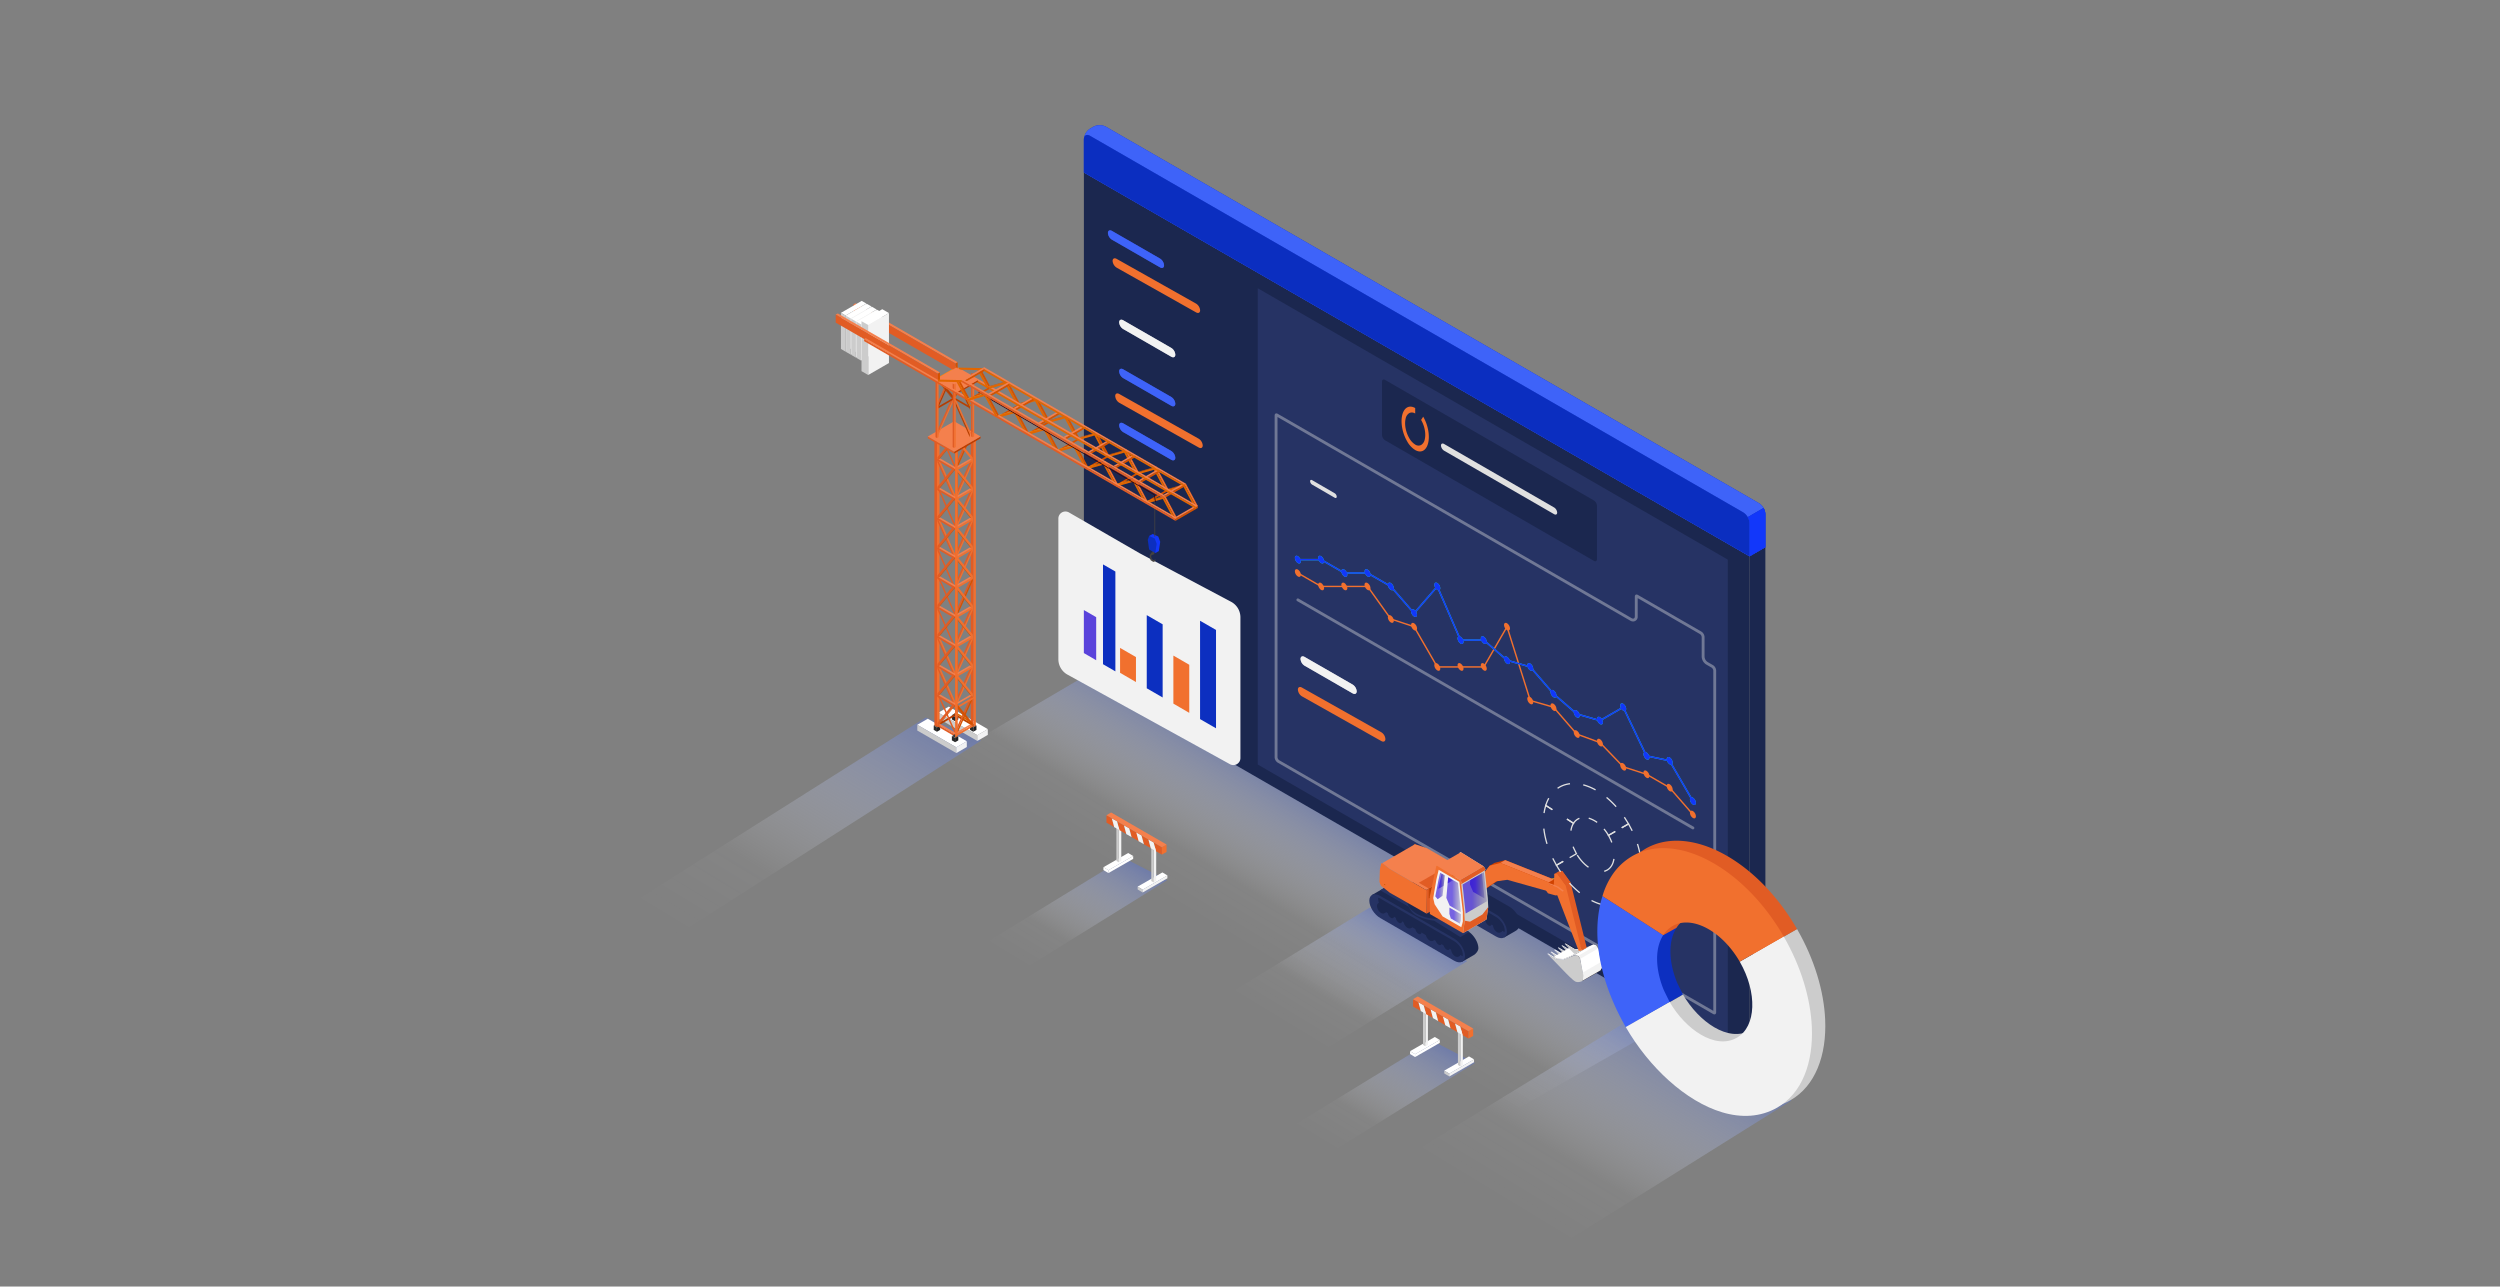 <?xml version="1.0" encoding="UTF-8"?> <svg xmlns="http://www.w3.org/2000/svg" xmlns:xlink="http://www.w3.org/1999/xlink" viewBox="0 0 1916 986"><rect x="0" y="0" width="1916" height="986" fill="#808080" stroke="none"/><defs><style>.cls-1{fill:url(#Gradient_bez_nazwy_15);}.cls-2{fill:#fafafa;}.cls-3{fill:#1b274f;}.cls-4{fill:#455a64;opacity:0.8;}.cls-5,.cls-7{fill:#0c2fc0;}.cls-6,.cls-68{fill:#3e63f9;}.cls-12,.cls-7{opacity:0.4;}.cls-8{fill:#1237fa;}.cls-9{fill:#263364;}.cls-10{fill:#f1702e;}.cls-11,.cls-12{fill:#e0e0e0;}.cls-13{fill:#27debf;}.cls-14,.cls-69{fill:#f2f2f2;}.cls-15{fill:#5a43db;}.cls-16{fill:url(#Gradient_bez_nazwy_15-2);}.cls-17{fill:#434140;}.cls-18{fill:#d45100;}.cls-19{fill:#f1702f;}.cls-20{fill:#e26600;}.cls-21{fill:#f4804d;}.cls-22{fill:#ff9a0a;}.cls-23{fill:#380009;}.cls-24{fill:#fff;}.cls-25{fill:#ccc;}.cls-26{fill:#e15c24;}.cls-27{fill:#2a2a2a;}.cls-28{fill:#202020;}.cls-29{fill:#3b3b3b;}.cls-30{fill:#b53c00;}.cls-31{fill:#b84000;}.cls-32{fill:#de6f00;}.cls-33{fill:#bc3c00;}.cls-34{fill:#ff850a;}.cls-35{fill:url(#Gradient_bez_nazwy_15-3);}.cls-36{fill:url(#Gradient_bez_nazwy_15-4);}.cls-37{fill:url(#Gradient_bez_nazwy_15-5);}.cls-38{fill:url(#Gradient_bez_nazwy_15-6);}.cls-39{fill:#805e63;}.cls-40{fill:#92757a;}.cls-41{fill:#4f1f26;}.cls-42{fill:#bb5900;}.cls-43{fill:#e28b00;}.cls-44{fill:#bb5300;}.cls-45{fill:#b7b7b7;}.cls-46{fill:#959595;}.cls-47{fill:#2f2728;}.cls-48{fill:#362e2f;}.cls-49{fill:#cb5200;}.cls-50{fill:#ffc523;}.cls-51{fill:#ca4d0b;}.cls-52{fill:#d04200;}.cls-53{fill:#b74200;}.cls-54{fill:#c85700;}.cls-55,.cls-56,.cls-57,.cls-58,.cls-59,.cls-60{fill:none;stroke:#e0e0e0;stroke-miterlimit:10;}.cls-56{stroke-dasharray:11.943 11.943;}.cls-57{stroke-dasharray:12.827 12.827;}.cls-58{stroke-dasharray:10.876 10.876;}.cls-59{stroke-dasharray:7.265 7.265;}.cls-60{stroke-dasharray:10.237 10.237;}.cls-61,.cls-62,.cls-63,.cls-64,.cls-65,.cls-66,.cls-67,.cls-68,.cls-69{opacity:0.6;}.cls-61{fill:url(#linear-gradient);}.cls-62{fill:url(#linear-gradient-2);}.cls-63{fill:url(#linear-gradient-3);}.cls-64{fill:url(#linear-gradient-4);}.cls-65{fill:url(#linear-gradient-5);}.cls-66{fill:url(#linear-gradient-6);}.cls-67{fill:url(#linear-gradient-7);}</style><linearGradient id="Gradient_bez_nazwy_15" x1="961.295" y1="733.406" x2="1056.423" y2="576.495" gradientUnits="userSpaceOnUse"><stop offset="0" stop-color="#fff" stop-opacity="0"></stop><stop offset="0.229" stop-color="#f6f7fb" stop-opacity="0.037"></stop><stop offset="1" stop-color="#112f99"></stop></linearGradient><linearGradient id="Gradient_bez_nazwy_15-2" x1="536.899" y1="730.775" x2="717.038" y2="433.638" xlink:href="#Gradient_bez_nazwy_15"></linearGradient><linearGradient id="Gradient_bez_nazwy_15-3" x1="995.733" y1="795.596" x2="1079.826" y2="656.885" xlink:href="#Gradient_bez_nazwy_15"></linearGradient><linearGradient id="Gradient_bez_nazwy_15-4" x1="786.927" y1="745.276" x2="870.303" y2="607.748" xlink:href="#Gradient_bez_nazwy_15"></linearGradient><linearGradient id="Gradient_bez_nazwy_15-5" x1="1022.927" y1="885.276" x2="1106.303" y2="747.748" xlink:href="#Gradient_bez_nazwy_15"></linearGradient><linearGradient id="Gradient_bez_nazwy_15-6" x1="1168.049" y1="937.621" x2="1302.112" y2="716.487" xlink:href="#Gradient_bez_nazwy_15"></linearGradient><linearGradient id="linear-gradient" x1="1120.92" y1="684.296" x2="1139.61" y2="684.296" gradientUnits="userSpaceOnUse"><stop offset="0.383" stop-color="#2304d7"></stop><stop offset="1" stop-color="#0e0377" stop-opacity="0.3"></stop></linearGradient><linearGradient id="linear-gradient-2" x1="1126.512" y1="678.958" x2="1137.751" y2="678.958" xlink:href="#linear-gradient"></linearGradient><linearGradient id="linear-gradient-3" x1="1108.488" y1="685.753" x2="1119.726" y2="685.753" xlink:href="#linear-gradient"></linearGradient><linearGradient id="linear-gradient-4" x1="1110.83" y1="701.738" x2="1119.727" y2="701.738" xlink:href="#linear-gradient"></linearGradient><linearGradient id="linear-gradient-5" x1="1099.997" y1="679.001" x2="1107.374" y2="679.001" xlink:href="#linear-gradient"></linearGradient><linearGradient id="linear-gradient-6" x1="1102.284" y1="675.395" x2="1107.374" y2="675.395" xlink:href="#linear-gradient"></linearGradient><linearGradient id="linear-gradient-7" x1="1109.471" y1="674.734" x2="1113.715" y2="674.734" xlink:href="#linear-gradient"></linearGradient></defs><g id="shadow"><polygon class="cls-1" points="831.681 518.024 684.486 604.52 1142.21 861.613 1289.562 777.412 831.681 518.024"></polygon></g><g id="Warstwa_3" data-name="Warstwa 3"><path class="cls-2" d="M975.275,431.288c0,2.839-1.993,3.99-4.452,2.571a9.841,9.841,0,0,1-4.452-7.712c0-2.839,1.993-3.99,4.452-2.571A9.841,9.841,0,0,1,975.275,431.288Z"></path><path class="cls-2" d="M993.085,441.571c0,2.839-1.993,3.99-4.452,2.571a9.841,9.841,0,0,1-4.452-7.712c0-2.839,1.993-3.99,4.452-2.571A9.841,9.841,0,0,1,993.085,441.571Z"></path><path class="cls-2" d="M1010.895,451.853c0,2.839-1.993,3.99-4.452,2.571a9.841,9.841,0,0,1-4.452-7.712c0-2.839,1.993-3.99,4.452-2.571A9.841,9.841,0,0,1,1010.895,451.853Z"></path><path class="cls-3" d="M830.696,132.014l510.156,294.191L1340.85,802.203a6.511,6.511,0,0,1-9.752,5.652l-9.093-5.25L840.208,524.805c-5.239-3.025-9.512-10.386-9.512-16.467Z"></path><polygon class="cls-4" points="842.797 125.028 1352.985 419.201 1340.852 426.206 830.696 132.014 842.797 125.028"></polygon><path class="cls-3" d="M1337.434,807.945a6.571,6.571,0,0,0,3.416-5.742l.002-365.169V426.206l12.132-7.004.015,373.919a10.581,10.581,0,0,1-.093,1.387,10.072,10.072,0,0,1-4.963,7.366l-10.017,5.795-.493.277Z"></path><path class="cls-5" d="M1352.985,419.366V393.998a10.563,10.563,0,0,0-4.732-8.246L847.529,97.097a10.42,10.42,0,0,0-9.478-.025l-2.608,1.506a10.491,10.491,0,0,0-4.746,8.221l-0,25.411,510.156,294.157Z"></path><path class="cls-6" d="M1352.985,419.366V393.998a10.563,10.563,0,0,0-4.732-8.246L847.529,97.097a10.42,10.42,0,0,0-9.478-.025l-2.608,1.506a10.491,10.491,0,0,0-4.746,8.221l-0,25.411,510.156,294.157Z"></path><path class="cls-5" d="M1340.853,401.003a10.563,10.563,0,0,0-4.732-8.246L835.428,104.083c-2.613-1.527-4.732-.312-4.732,2.715l-0,25.411,510.156,294.157Z"></path><path class="cls-7" d="M1340.853,401.003a10.563,10.563,0,0,0-4.732-8.246L835.428,104.083c-2.613-1.527-4.732-.312-4.732,2.715l-0,25.411,510.156,294.157Z"></path><path class="cls-5" d="M1339.47,396.312a9.787,9.787,0,0,1,1.382,4.691v25.364L1352.975,419.374v-25.386a9.712,9.712,0,0,0-1.381-4.669Z"></path><path class="cls-8" d="M1339.47,396.312a9.787,9.787,0,0,1,1.382,4.691v25.364L1352.975,419.374v-25.386a9.712,9.712,0,0,0-1.381-4.669Z"></path><polygon class="cls-9" points="1324.171 428.89 1324.171 793.921 963.948 585.947 963.95 220.916 1324.171 428.89"></polygon><path class="cls-3" d="M1221.548,429.837,1061.537,337.455a5.245,5.245,0,0,1-2.373-4.11V292.553c0-1.513,1.062-2.127,2.373-1.37l160.011,92.365a5.245,5.245,0,0,1,2.373,4.11V428.467C1223.921,429.98,1222.858,430.594,1221.548,429.837Z"></path><path class="cls-10" d="M1074.666,318.115c.688-2.864,2.033-4.89,3.796-5.848,1.724-.936,3.845-.854,6.139.471v4.199a4.488,4.488,0,0,0-4.533-.338,6.358,6.358,0,0,0-2.807,4.313,14.802,14.802,0,0,0-.38,3.452,21.135,21.135,0,0,0,.38,3.891,23.807,23.807,0,0,0,2.802,7.545,13.551,13.551,0,0,0,4.538,4.905,4.489,4.489,0,0,0,4.533.338,6.358,6.358,0,0,0,2.807-4.313,14.804,14.804,0,0,0,.38-3.452,21.134,21.134,0,0,0-.38-3.891,23.805,23.805,0,0,0-2.807-7.554l1.607-2.477a32.255,32.255,0,0,1,3.796,10.232,28.606,28.606,0,0,1,.511,5.265,20.077,20.077,0,0,1-.511,4.675c-.688,2.864-2.033,4.89-3.796,5.848-1.724.936-3.845.854-6.14-.471a18.226,18.226,0,0,1-6.139-6.619l.003-.005-.003.005a32.252,32.252,0,0,1-3.796-10.231,28.625,28.625,0,0,1-.511-5.265A20.09,20.09,0,0,1,1074.666,318.115Z"></path><path class="cls-11" d="M1191.05,388.915l-84.303-48.658c-1.311-.757-2.373-.219-2.373,1.201a5.089,5.089,0,0,0,2.373,3.941l84.304,48.658c1.311.757,2.373.219,2.373-1.201A5.09,5.09,0,0,0,1191.05,388.915Z"></path><path class="cls-12" d="M978.064,319.007h0m1.006.581,270.392,156.103a4.293,4.293,0,0,0,2.156.618,3.582,3.582,0,0,0,3.506-3.887V458.401l47.768,27.571a3.114,3.114,0,0,1,1.277,2.212V503.269a7.454,7.454,0,0,0,3.469,6.009l4.158,2.401a3.114,3.114,0,0,1,1.277,2.212l-.001,260.802L980.346,582.601a3.114,3.114,0,0,1-1.277-2.212l.001-260.801m275.047,138.233h0M978.191,316.828c-.778,0-1.313.621-1.313,1.694l-.001,261.866a5.246,5.246,0,0,0,2.373,4.11l333.641,192.628a2.151,2.151,0,0,0,1.06.324c.779,0,1.313-.621,1.313-1.694l.001-261.866a5.245,5.245,0,0,0-2.373-4.11l-4.158-2.401a5.246,5.246,0,0,1-2.373-4.11V488.184a5.245,5.245,0,0,0-2.373-4.11l-48.684-28.107a2.152,2.152,0,0,0-1.06-.324c-.778,0-1.313.621-1.313,1.694v15.085c0,1.074-.535,1.694-1.313,1.694a2.15,2.15,0,0,1-1.06-.324l-271.307-156.639a2.153,2.153,0,0,0-1.06-.324Z"></path><path class="cls-10" d="M1297.454,621.616c-1.264-.73-2.288-.138-2.288,1.321a5.058,5.058,0,0,0,2.288,3.964c1.264.73,2.288.138,2.288-1.321A5.058,5.058,0,0,0,1297.454,621.616Z"></path><path class="cls-10" d="M1279.645,601.051c-1.264-.73-2.288-.138-2.288,1.321a5.058,5.058,0,0,0,2.288,3.964c1.264.73,2.288.138,2.288-1.321A5.058,5.058,0,0,0,1279.645,601.051Z"></path><path class="cls-10" d="M1261.835,590.769c-1.264-.73-2.288-.138-2.288,1.321a5.058,5.058,0,0,0,2.288,3.964c1.264.73,2.288.138,2.288-1.321A5.058,5.058,0,0,0,1261.835,590.769Z"></path><path class="cls-10" d="M1244.025,585.002c-1.264-.73-2.288-.138-2.288,1.321a5.058,5.058,0,0,0,2.288,3.964c1.264.73,2.288.138,2.288-1.321A5.058,5.058,0,0,0,1244.025,585.002Z"></path><path class="cls-10" d="M1226.195,566.485c-1.264-.73-2.288-.138-2.288,1.321a5.057,5.057,0,0,0,2.288,3.964c1.264.73,2.288.138,2.288-1.321A5.058,5.058,0,0,0,1226.195,566.485Z"></path><path class="cls-10" d="M1208.405,559.92c-1.264-.73-2.288-.138-2.288,1.321a5.058,5.058,0,0,0,2.288,3.964c1.264.73,2.288.138,2.288-1.321A5.058,5.058,0,0,0,1208.405,559.92Z"></path><path class="cls-10" d="M1190.598,539.354c-1.264-.73-2.288-.138-2.288,1.321a5.058,5.058,0,0,0,2.288,3.964c1.264.73,2.288.138,2.288-1.321A5.058,5.058,0,0,0,1190.598,539.354Z"></path><path class="cls-10" d="M1172.786,534.214c-1.264-.73-2.288-.138-2.288,1.321a5.058,5.058,0,0,0,2.288,3.964c1.264.73,2.288.138,2.288-1.321A5.058,5.058,0,0,0,1172.786,534.214Z"></path><path class="cls-10" d="M1154.976,477.66c-1.264-.73-2.288-.138-2.288,1.321a5.058,5.058,0,0,0,2.288,3.964c1.264.73,2.288.138,2.288-1.321A5.058,5.058,0,0,0,1154.976,477.66Z"></path><path class="cls-10" d="M1137.166,508.508c-1.264-.73-2.288-.138-2.288,1.321a5.058,5.058,0,0,0,2.288,3.964c1.264.73,2.288.138,2.288-1.321A5.058,5.058,0,0,0,1137.166,508.508Z"></path><path class="cls-10" d="M1119.356,508.508c-1.264-.73-2.288-.138-2.288,1.321a5.058,5.058,0,0,0,2.288,3.964c1.264.73,2.288.138,2.288-1.321A5.058,5.058,0,0,0,1119.356,508.508Z"></path><path class="cls-10" d="M1101.546,508.508c-1.264-.73-2.288-.138-2.288,1.321a5.058,5.058,0,0,0,2.288,3.964c1.264.73,2.288.138,2.288-1.321A5.058,5.058,0,0,0,1101.546,508.508Z"></path><path class="cls-10" d="M1083.737,477.661c-1.264-.73-2.288-.138-2.288,1.321a5.058,5.058,0,0,0,2.288,3.964c1.264.73,2.288.138,2.288-1.321A5.058,5.058,0,0,0,1083.737,477.661Z"></path><path class="cls-10" d="M1065.927,471.751c-1.264-.73-2.288-.138-2.288,1.321a5.058,5.058,0,0,0,2.288,3.964c1.264.73,2.288.138,2.288-1.321A5.058,5.058,0,0,0,1065.927,471.751Z"></path><path class="cls-10" d="M1048.055,446.813c-1.264-.73-2.288-.138-2.288,1.321a5.058,5.058,0,0,0,2.288,3.964c1.264.73,2.288.138,2.288-1.321A5.058,5.058,0,0,0,1048.055,446.813Z"></path><ellipse class="cls-10" cx="1030.306" cy="449.455" rx="1.868" ry="3.236" transform="translate(-86.699 575.31) rotate(-29.997)"></ellipse><ellipse class="cls-10" cx="1012.497" cy="449.455" rx="1.868" ry="3.236" transform="translate(-89.085 566.406) rotate(-29.997)"></ellipse><path class="cls-10" d="M994.687,436.531c-1.264-.73-2.288-.138-2.288,1.321a5.058,5.058,0,0,0,2.288,3.964c1.264.73,2.288.138,2.288-1.321A5.058,5.058,0,0,0,994.687,436.531Z"></path><path class="cls-10" d="M1297.501,624.833a.548.548,0,0,0,.413-.908l-17.983-20.666a.52.52,0,0,0-.139-.116l-17.681-10.206-17.784-5.772-17.713-18.419a.542.542,0,0,0-.205-.134l-17.679-6.515-17.72-20.461a.556.556,0,0,0-.263-.168l-17.525-5.058-17.722-56.272a.547.547,0,0,0-.462-.38.563.563,0,0,0-.535.271l-17.649,30.572-17.538-.025-17.45.025-17.651-30.574a.556.556,0,0,0-.302-.246l-17.641-5.853-17.707-24.793a.547.547,0,0,0-.445-.229l-35.472.001-17.686-10.21a.548.548,0,1,0-.548.949l17.812,10.284a.548.548,0,0,0,.274.074l35.337-.001,17.647,24.709a.544.544,0,0,0,.272.201l17.613,5.845,17.705,30.667a.553.553,0,0,0,.475.274h0l17.767-.025,17.855.025h0a.553.553,0,0,0,.475-.274l17.184-29.768,17.435,55.365a.552.552,0,0,0,.37.362l17.651,5.094,17.707,20.445a.551.551,0,0,0,.225.155l17.692,6.52,17.722,18.426a.56.56,0,0,0,.227.141l17.81,5.768,17.497,10.114,17.923,20.597A.55.55,0,0,0,1297.501,624.833Z"></path><path class="cls-12" d="M1297.454,635.637a1.096,1.096,0,0,0,.549-2.046l-302.769-174.803a1.096,1.096,0,0,0-1.096,1.899l302.769,174.803A1.091,1.091,0,0,0,1297.454,635.637Z"></path><path class="cls-13" d="M1297.454,611.333c-1.264-.73-2.288-.138-2.288,1.321a5.058,5.058,0,0,0,2.288,3.964c1.264.73,2.288.138,2.288-1.321A5.058,5.058,0,0,0,1297.454,611.333Z"></path><path class="cls-13" d="M1279.645,580.486c-1.264-.73-2.288-.138-2.288,1.321a5.058,5.058,0,0,0,2.288,3.964c1.264.73,2.288.138,2.288-1.321A5.058,5.058,0,0,0,1279.645,580.486Z"></path><ellipse class="cls-13" cx="1261.835" cy="579.278" rx="1.868" ry="3.236" transform="translate(-120.592 708.453) rotate(-29.997)"></ellipse><path class="cls-13" d="M1244.026,539.354c-1.264-.73-2.288-.138-2.288,1.321a5.058,5.058,0,0,0,2.288,3.964c1.264.73,2.288.138,2.288-1.321A5.058,5.058,0,0,0,1244.026,539.354Z"></path><path class="cls-13" d="M1226.195,549.638c-1.264-.73-2.288-.138-2.288,1.321a5.058,5.058,0,0,0,2.288,3.964c1.264.73,2.288.138,2.288-1.321A5.058,5.058,0,0,0,1226.195,549.638Z"></path><path class="cls-13" d="M1208.402,544.497c-1.264-.73-2.288-.138-2.288,1.321a5.058,5.058,0,0,0,2.288,3.964c1.264.73,2.288.138,2.288-1.321A5.058,5.058,0,0,0,1208.402,544.497Z"></path><path class="cls-13" d="M1190.598,529.073c-1.264-.73-2.288-.138-2.288,1.321a5.058,5.058,0,0,0,2.288,3.964c1.264.73,2.288.138,2.288-1.321A5.058,5.058,0,0,0,1190.598,529.073Z"></path><path class="cls-13" d="M1172.786,508.508c-1.264-.73-2.288-.138-2.288,1.321a5.058,5.058,0,0,0,2.288,3.964c1.264.73,2.288.138,2.288-1.321A5.058,5.058,0,0,0,1172.786,508.508Z"></path><path class="cls-13" d="M1154.976,503.367c-1.264-.73-2.288-.138-2.288,1.321a5.058,5.058,0,0,0,2.288,3.964c1.264.73,2.288.138,2.288-1.321A5.058,5.058,0,0,0,1154.976,503.367Z"></path><path class="cls-13" d="M1137.167,487.943c-1.264-.73-2.288-.138-2.288,1.321a5.058,5.058,0,0,0,2.288,3.964c1.264.73,2.288.138,2.288-1.321A5.058,5.058,0,0,0,1137.167,487.943Z"></path><path class="cls-13" d="M1119.357,487.943c-1.264-.73-2.288-.138-2.288,1.321a5.058,5.058,0,0,0,2.288,3.964c1.264.73,2.288.138,2.288-1.321A5.058,5.058,0,0,0,1119.357,487.943Z"></path><path class="cls-13" d="M1101.546,446.813c-1.264-.73-2.288-.138-2.288,1.321a5.058,5.058,0,0,0,2.288,3.964c1.264.73,2.288.138,2.288-1.321A5.058,5.058,0,0,0,1101.546,446.813Z"></path><path class="cls-13" d="M1083.736,467.232c-1.264-.73-2.288-.138-2.288,1.321a5.058,5.058,0,0,0,2.288,3.964c1.264.73,2.288.138,2.288-1.321A5.058,5.058,0,0,0,1083.736,467.232Z"></path><path class="cls-13" d="M1065.927,446.813c-1.264-.73-2.288-.138-2.288,1.321a5.058,5.058,0,0,0,2.288,3.964c1.264.73,2.288.138,2.288-1.321A5.058,5.058,0,0,0,1065.927,446.813Z"></path><path class="cls-13" d="M1048.117,436.531c-1.264-.73-2.288-.138-2.288,1.321a5.058,5.058,0,0,0,2.288,3.964c1.264.73,2.288.138,2.288-1.321A5.058,5.058,0,0,0,1048.117,436.531Z"></path><path class="cls-13" d="M1030.307,436.53c-1.264-.73-2.288-.138-2.288,1.321a5.058,5.058,0,0,0,2.288,3.964c1.264.73,2.288.138,2.288-1.321A5.058,5.058,0,0,0,1030.307,436.53Z"></path><path class="cls-13" d="M1012.497,426.248c-1.264-.73-2.288-.138-2.288,1.321a5.058,5.058,0,0,0,2.288,3.964c1.264.73,2.288.138,2.288-1.321A5.058,5.058,0,0,0,1012.497,426.248Z"></path><path class="cls-13" d="M994.686,426.248c-1.264-.73-2.288-.138-2.288,1.321a5.058,5.058,0,0,0,2.288,3.964c1.264.73,2.288.138,2.288-1.321A5.058,5.058,0,0,0,994.686,426.248Z"></path><path class="cls-13" d="M1297.454,614.525a.529.529,0,0,0,.274-.075.545.545,0,0,0,.199-.747l-17.936-30.922a.545.545,0,0,0-.36-.261l-17.418-3.72-17.692-37.038a.548.548,0,0,0-.769-.238l-17.63,10.178-17.45-5.056-17.694-15.331-17.778-20.523a.541.541,0,0,0-.261-.168l-17.696-5.108-17.718-15.345a.549.549,0,0,0-.36-.134h-17.45l-17.666-40.799a.549.549,0,0,0-.918-.141l-17.395,20.087-17.395-20.087a.539.539,0,0,0-.141-.116L1048.329,438.662a.55.55,0,0,0-.274-.074h-17.662l-17.621-10.172a.547.547,0,0,0-.274-.074H994.685a.548.548,0,1,0,0,1.096h17.664l17.621,10.172a.55.55,0,0,0,.274.074h17.662l17.666,10.199,17.748,20.495a.569.569,0,0,0,.831,0l17.238-19.906,17.463,40.329a.549.549,0,0,0,.503.331h17.606l17.654,15.29a.546.546,0,0,0,.208.112l17.656,5.096,17.726,20.456,17.84,15.466a.561.561,0,0,0,.208.112l17.791,5.153a.561.561,0,0,0,.426-.052l17.317-9.998,17.553,36.747a.548.548,0,0,0,.381.3l17.446,3.725,17.814,30.71A.545.545,0,0,0,1297.454,614.525Z"></path><path class="cls-8" d="M1297.454,611.333c-1.264-.73-2.288-.138-2.288,1.321a5.058,5.058,0,0,0,2.288,3.964c1.264.73,2.288.138,2.288-1.321A5.058,5.058,0,0,0,1297.454,611.333Z"></path><path class="cls-8" d="M1279.645,580.486c-1.264-.73-2.288-.138-2.288,1.321a5.058,5.058,0,0,0,2.288,3.964c1.264.73,2.288.138,2.288-1.321A5.058,5.058,0,0,0,1279.645,580.486Z"></path><ellipse class="cls-8" cx="1261.835" cy="579.278" rx="1.868" ry="3.236" transform="translate(-120.592 708.453) rotate(-29.997)"></ellipse><path class="cls-8" d="M1244.026,539.354c-1.264-.73-2.288-.138-2.288,1.321a5.058,5.058,0,0,0,2.288,3.964c1.264.73,2.288.138,2.288-1.321A5.058,5.058,0,0,0,1244.026,539.354Z"></path><path class="cls-8" d="M1226.195,549.638c-1.264-.73-2.288-.138-2.288,1.321a5.058,5.058,0,0,0,2.288,3.964c1.264.73,2.288.138,2.288-1.321A5.058,5.058,0,0,0,1226.195,549.638Z"></path><path class="cls-8" d="M1208.402,544.497c-1.264-.73-2.288-.138-2.288,1.321a5.058,5.058,0,0,0,2.288,3.964c1.264.73,2.288.138,2.288-1.321A5.058,5.058,0,0,0,1208.402,544.497Z"></path><path class="cls-8" d="M1190.598,529.073c-1.264-.73-2.288-.138-2.288,1.321a5.058,5.058,0,0,0,2.288,3.964c1.264.73,2.288.138,2.288-1.321A5.058,5.058,0,0,0,1190.598,529.073Z"></path><path class="cls-8" d="M1172.786,508.508c-1.264-.73-2.288-.138-2.288,1.321a5.058,5.058,0,0,0,2.288,3.964c1.264.73,2.288.138,2.288-1.321A5.058,5.058,0,0,0,1172.786,508.508Z"></path><path class="cls-8" d="M1154.976,503.367c-1.264-.73-2.288-.138-2.288,1.321a5.058,5.058,0,0,0,2.288,3.964c1.264.73,2.288.138,2.288-1.321A5.058,5.058,0,0,0,1154.976,503.367Z"></path><path class="cls-8" d="M1137.167,487.943c-1.264-.73-2.288-.138-2.288,1.321a5.058,5.058,0,0,0,2.288,3.964c1.264.73,2.288.138,2.288-1.321A5.058,5.058,0,0,0,1137.167,487.943Z"></path><path class="cls-8" d="M1119.357,487.943c-1.264-.73-2.288-.138-2.288,1.321a5.058,5.058,0,0,0,2.288,3.964c1.264.73,2.288.138,2.288-1.321A5.058,5.058,0,0,0,1119.357,487.943Z"></path><path class="cls-8" d="M1101.546,446.813c-1.264-.73-2.288-.138-2.288,1.321a5.058,5.058,0,0,0,2.288,3.964c1.264.73,2.288.138,2.288-1.321A5.058,5.058,0,0,0,1101.546,446.813Z"></path><path class="cls-8" d="M1083.736,467.232c-1.264-.73-2.288-.138-2.288,1.321a5.058,5.058,0,0,0,2.288,3.964c1.264.73,2.288.138,2.288-1.321A5.058,5.058,0,0,0,1083.736,467.232Z"></path><path class="cls-8" d="M1065.927,446.813c-1.264-.73-2.288-.138-2.288,1.321a5.058,5.058,0,0,0,2.288,3.964c1.264.73,2.288.138,2.288-1.321A5.058,5.058,0,0,0,1065.927,446.813Z"></path><path class="cls-8" d="M1048.117,436.531c-1.264-.73-2.288-.138-2.288,1.321a5.058,5.058,0,0,0,2.288,3.964c1.264.73,2.288.138,2.288-1.321A5.058,5.058,0,0,0,1048.117,436.531Z"></path><path class="cls-8" d="M1030.307,436.53c-1.264-.73-2.288-.138-2.288,1.321a5.058,5.058,0,0,0,2.288,3.964c1.264.73,2.288.138,2.288-1.321A5.058,5.058,0,0,0,1030.307,436.53Z"></path><path class="cls-8" d="M1012.497,426.248c-1.264-.73-2.288-.138-2.288,1.321a5.058,5.058,0,0,0,2.288,3.964c1.264.73,2.288.138,2.288-1.321A5.058,5.058,0,0,0,1012.497,426.248Z"></path><path class="cls-8" d="M994.686,426.248c-1.264-.73-2.288-.138-2.288,1.321a5.058,5.058,0,0,0,2.288,3.964c1.264.73,2.288.138,2.288-1.321A5.058,5.058,0,0,0,994.686,426.248Z"></path><path class="cls-8" d="M1297.454,614.525a.529.529,0,0,0,.274-.075.545.545,0,0,0,.199-.747l-17.936-30.922a.545.545,0,0,0-.36-.261l-17.418-3.72-17.692-37.038a.548.548,0,0,0-.769-.238l-17.63,10.178-17.45-5.056-17.694-15.331-17.778-20.523a.541.541,0,0,0-.261-.168l-17.696-5.108-17.718-15.345a.549.549,0,0,0-.36-.134h-17.45l-17.666-40.799a.549.549,0,0,0-.918-.141l-17.395,20.087-17.395-20.087a.539.539,0,0,0-.141-.116L1048.329,438.662a.55.55,0,0,0-.274-.074h-17.662l-17.621-10.172a.547.547,0,0,0-.274-.074H994.685a.548.548,0,1,0,0,1.096h17.664l17.621,10.172a.55.55,0,0,0,.274.074h17.662l17.666,10.199,17.748,20.495a.569.569,0,0,0,.831,0l17.238-19.906,17.463,40.329a.549.549,0,0,0,.503.331h17.606l17.654,15.29a.546.546,0,0,0,.208.112l17.656,5.096,17.726,20.456,17.84,15.466a.561.561,0,0,0,.208.112l17.791,5.153a.561.561,0,0,0,.426-.052l17.317-9.998,17.553,36.747a.548.548,0,0,0,.381.3l17.446,3.725,17.814,30.71A.545.545,0,0,0,1297.454,614.525Z"></path><path class="cls-11" d="M1022.893,378.02l-17.244-10.007c-.873-.504-1.581-.146-1.581.8a3.391,3.391,0,0,0,1.581,2.626l17.245,10.007c.873.504,1.581.146,1.581-.8A3.392,3.392,0,0,0,1022.893,378.02Z"></path></g><g id="Warstwa_7" data-name="Warstwa 7"><path class="cls-14" d="M943.892,461.417l-70.396-37.378-32.377-18.685-19.927-11.5-1.942-1.121a5.412,5.412,0,0,0-8.117,4.688V505.193A13.53,13.53,0,0,0,817.897,516.91l124.644,68.726a5.412,5.412,0,0,0,8.119-4.687V473.136A13.531,13.531,0,0,0,943.892,461.417Z"></path><path class="cls-15" d="M840.116,473v33.002c-4.129-2.389-7.406-4.3-9.454-5.495V467.539Z"></path><path class="cls-10" d="M870.601,503.585v19.131c-4.135-2.375-8.225-4.75-12.183-7.081V496.548Z"></path><path class="cls-5" d="M891.051,478.472v56.075c-3.958-2.287-8.049-4.662-12.183-7.037V471.435Z"></path><path class="cls-10" d="M911.457,509.478v36.855c-3.782-2.199-7.871-4.574-12.183-7.081V502.442Z"></path><path class="cls-5" d="M931.953,482.782v75.382c-2.155-1.275-6.465-3.738-12.226-7.037V475.745Z"></path><path class="cls-5" d="M854.826,438.018v76.516c-3.379-1.979-6.552-3.822-9.488-5.495V432.557Z"></path><polygon class="cls-16" points="709.447 549.844 419.341 733.224 469.854 748 751.902 567.591 709.447 549.844"></polygon><path class="cls-17" d="M882.355,423.573l.941-.318-.122-2.893,1.637,1.029-.178,3.346s-2.1.62-2.352,1.043c-.251.423.551,2.901.551,2.901l1.613.706,1.104-.873-.213,1.624-1.478.505-2.118-1.417-.737-3.429Z"></path><polygon class="cls-8" points="883.383 409.247 880.687 410.767 882.766 418.822 885.433 423.862 888.129 422.343 889.192 415.258 887.7 411.199 883.383 409.247"></polygon><polygon class="cls-5" points="880.687 410.767 879.648 413.765 880.687 421.142 885.433 423.862 886.495 416.777 885.004 412.719 880.687 410.767"></polygon><rect class="cls-17" x="884.754" y="384.642" width="0.576" height="26.699"></rect><polygon class="cls-18" points="918 387.742 916.794 388.438 916.794 390.03 918 389.334 918 387.742"></polygon><polygon class="cls-18" points="908.878 370.694 907.672 371.39 907.672 372.982 908.878 372.286 908.878 370.694"></polygon><polygon class="cls-19" points="908.878 370.694 907.672 371.39 916.794 388.438 918 387.742 908.878 370.694"></polygon><polygon class="cls-20" points="907.672 371.39 906.466 372.087 915.588 389.134 916.794 388.438 907.672 371.39"></polygon><polygon class="cls-19" points="886.117 357.553 884.911 358.249 894.033 375.297 895.239 374.601 886.117 357.553"></polygon><polygon class="cls-20" points="884.911 358.249 883.705 358.946 892.827 375.993 894.033 375.297 884.911 358.249"></polygon><polygon class="cls-19" points="863.356 344.412 862.15 345.108 871.272 362.156 872.478 361.46 863.356 344.412"></polygon><polygon class="cls-20" points="862.15 345.108 860.944 345.805 870.066 362.853 871.272 362.156 862.15 345.108"></polygon><polygon class="cls-18" points="840.596 331.271 839.389 331.968 848.512 349.015 849.718 348.319 840.596 331.271"></polygon><polygon class="cls-20" points="839.389 331.968 838.183 332.664 847.305 349.712 848.512 349.015 839.389 331.968"></polygon><polygon class="cls-18" points="817.835 318.13 816.629 318.827 825.751 335.874 826.957 335.178 817.835 318.13"></polygon><polygon class="cls-20" points="816.629 318.827 815.423 319.523 824.545 336.571 825.751 335.874 816.629 318.827"></polygon><polygon class="cls-18" points="795.074 304.989 793.868 305.686 802.99 322.733 804.196 322.037 795.074 304.989"></polygon><polygon class="cls-20" points="793.868 305.686 792.662 306.382 801.784 323.43 802.99 322.733 793.868 305.686"></polygon><polygon class="cls-18" points="772.313 291.848 771.107 292.545 780.229 309.592 781.435 308.896 772.313 291.848"></polygon><polygon class="cls-20" points="771.107 292.545 769.901 293.241 779.023 310.289 780.229 309.592 771.107 292.545"></polygon><polygon class="cls-18" points="908.878 370.694 907.672 371.39 894.009 375.311 895.216 374.615 908.878 370.694"></polygon><polygon class="cls-20" points="907.672 371.39 907.767 373.002 894.104 376.923 894.009 375.311 907.672 371.39"></polygon><polygon class="cls-18" points="886.117 357.553 884.911 358.249 871.249 362.17 872.455 361.474 886.117 357.553"></polygon><polygon class="cls-20" points="884.911 358.249 885.006 359.862 871.344 363.782 871.249 362.17 884.911 358.249"></polygon><polygon class="cls-18" points="863.356 344.412 862.15 345.108 848.488 349.029 849.694 348.333 863.356 344.412"></polygon><polygon class="cls-20" points="862.15 345.108 862.245 346.721 848.583 350.641 848.488 349.029 862.15 345.108"></polygon><polygon class="cls-18" points="840.596 331.271 839.389 331.968 825.727 335.888 826.933 335.192 840.596 331.271"></polygon><polygon class="cls-20" points="839.389 331.968 839.484 333.58 825.822 337.5 825.727 335.888 839.389 331.968"></polygon><polygon class="cls-18" points="817.835 318.13 816.629 318.827 802.966 322.747 804.172 322.051 817.835 318.13"></polygon><polygon class="cls-20" points="816.629 318.827 816.723 320.439 803.061 324.359 802.966 322.747 816.629 318.827"></polygon><polygon class="cls-18" points="795.074 304.989 793.868 305.686 780.206 309.606 781.412 308.91 795.074 304.989"></polygon><polygon class="cls-20" points="793.868 305.686 793.963 307.298 780.3 311.219 780.206 309.606 793.868 305.686"></polygon><polygon class="cls-18" points="916.794 390.03 902.093 398.518 902.093 396.926 916.794 388.438 916.794 390.03"></polygon><polygon class="cls-21" points="916.794 388.438 902.093 396.926 900.887 396.229 915.588 387.742 916.794 388.438"></polygon><polygon class="cls-18" points="894.106 376.931 879.405 385.419 879.405 383.827 894.106 375.339 894.106 376.931"></polygon><polygon class="cls-18" points="871.419 363.833 856.718 372.32 856.718 370.728 871.419 362.241 871.419 363.833"></polygon><polygon class="cls-18" points="848.731 350.734 834.03 359.222 834.03 357.63 848.731 349.142 848.731 350.734"></polygon><polygon class="cls-18" points="826.044 337.635 811.343 346.123 811.343 344.531 826.044 336.043 826.044 337.635"></polygon><polygon class="cls-18" points="803.356 324.537 788.655 333.024 788.655 331.432 803.356 322.945 803.356 324.537"></polygon><polygon class="cls-18" points="780.669 311.438 765.968 319.926 765.968 318.334 780.669 309.846 780.669 311.438"></polygon><polygon class="cls-18" points="907.672 372.982 892.971 381.47 892.971 379.878 907.672 371.39 907.672 372.982"></polygon><polygon class="cls-21" points="907.672 371.39 892.971 379.878 891.764 379.182 906.466 370.694 907.672 371.39"></polygon><polygon class="cls-18" points="888.495 361.911 873.794 370.399 873.794 368.807 888.495 360.319 888.495 361.911"></polygon><polygon class="cls-21" points="888.495 360.319 873.794 368.807 872.588 368.11 887.289 359.623 888.495 360.319"></polygon><polygon class="cls-18" points="869.319 350.84 854.618 359.327 854.618 357.735 869.319 349.248 869.319 350.84"></polygon><polygon class="cls-21" points="869.319 349.248 854.618 357.735 853.412 357.039 868.113 348.551 869.319 349.248"></polygon><polygon class="cls-18" points="850.143 339.768 835.442 348.256 835.442 346.664 850.143 338.176 850.143 339.768"></polygon><polygon class="cls-21" points="850.143 338.176 835.442 346.664 834.236 345.968 848.937 337.48 850.143 338.176"></polygon><polygon class="cls-18" points="830.967 328.697 816.266 337.185 816.266 335.592 830.967 327.105 830.967 328.697"></polygon><polygon class="cls-21" points="830.967 327.105 816.266 335.592 815.059 334.896 829.761 326.408 830.967 327.105"></polygon><polygon class="cls-18" points="811.791 317.625 797.09 326.113 797.09 324.521 811.791 316.033 811.791 317.625"></polygon><polygon class="cls-21" points="811.791 316.033 797.09 324.521 795.883 323.825 810.584 315.337 811.791 316.033"></polygon><polygon class="cls-18" points="792.614 306.554 777.913 315.042 777.913 313.45 792.614 304.962 792.614 306.554"></polygon><polygon class="cls-21" points="792.614 304.962 777.913 313.45 776.707 312.753 791.408 304.266 792.614 304.962"></polygon><polygon class="cls-18" points="902.093 396.926 900.887 397.622 900.887 399.214 902.093 398.518 902.093 396.926"></polygon><polygon class="cls-18" points="892.971 379.878 891.764 380.574 891.764 382.166 892.971 381.47 892.971 379.878"></polygon><polygon class="cls-19" points="892.971 379.878 891.764 380.574 900.887 397.622 902.093 396.926 892.971 379.878"></polygon><polygon class="cls-20" points="891.764 380.574 890.558 381.271 899.68 398.318 900.887 397.622 891.764 380.574"></polygon><polygon class="cls-19" points="870.21 366.737 869.004 367.433 878.126 384.481 879.332 383.785 870.21 366.737"></polygon><polygon class="cls-20" points="869.004 367.433 867.797 368.13 876.92 385.177 878.126 384.481 869.004 367.433"></polygon><polygon class="cls-19" points="847.449 353.596 846.243 354.293 855.365 371.34 856.571 370.644 847.449 353.596"></polygon><polygon class="cls-20" points="846.243 354.293 845.037 354.989 854.159 372.037 855.365 371.34 846.243 354.293"></polygon><polygon class="cls-18" points="824.688 340.455 823.482 341.152 832.604 358.199 833.81 357.503 824.688 340.455"></polygon><polygon class="cls-20" points="823.482 341.152 822.276 341.848 831.398 358.896 832.604 358.199 823.482 341.152"></polygon><polygon class="cls-18" points="801.927 327.314 800.721 328.011 809.843 345.058 811.049 344.362 801.927 327.314"></polygon><polygon class="cls-20" points="800.721 328.011 799.515 328.707 808.637 345.755 809.843 345.058 800.721 328.011"></polygon><polygon class="cls-18" points="779.167 314.173 777.96 314.87 787.083 331.917 788.289 331.221 779.167 314.173"></polygon><polygon class="cls-20" points="777.96 314.87 776.754 315.566 785.876 332.614 787.083 331.917 777.96 314.87"></polygon><polygon class="cls-22" points="892.971 379.878 891.764 380.574 878.102 384.495 879.308 383.799 892.971 379.878"></polygon><polygon class="cls-20" points="891.764 380.574 891.859 382.187 878.197 386.107 878.102 384.495 891.764 380.574"></polygon><polygon class="cls-22" points="870.21 366.737 869.004 367.433 855.341 371.354 856.547 370.658 870.21 366.737"></polygon><polygon class="cls-20" points="869.004 367.433 869.098 369.046 855.436 372.966 855.341 371.354 869.004 367.433"></polygon><polygon class="cls-22" points="847.449 353.596 846.243 354.293 832.581 358.213 833.787 357.517 847.449 353.596"></polygon><polygon class="cls-20" points="846.243 354.293 846.338 355.905 832.675 359.825 832.581 358.213 846.243 354.293"></polygon><polygon class="cls-22" points="824.688 340.455 823.482 341.152 809.82 345.072 811.026 344.376 824.688 340.455"></polygon><polygon class="cls-20" points="823.482 341.152 823.577 342.764 809.915 346.684 809.82 345.072 823.482 341.152"></polygon><polygon class="cls-22" points="801.927 327.314 800.721 328.011 787.059 331.931 788.265 331.235 801.927 327.314"></polygon><polygon class="cls-20" points="800.721 328.011 800.816 329.623 787.154 333.543 787.059 331.931 800.721 328.011"></polygon><polygon class="cls-22" points="779.167 314.173 777.96 314.87 764.298 318.79 765.504 318.094 779.167 314.173"></polygon><polygon class="cls-20" points="777.96 314.87 778.055 316.482 764.393 320.403 764.298 318.79 777.96 314.87"></polygon><polygon class="cls-23" points="885.252 384.937 885.822 384.854 884.965 379.014 884.846 378.944 750.173 300.394 749.883 300.892 884.436 379.372 885.252 384.937"></polygon><polygon class="cls-24" points="719.111 546.195 749.012 563.458 757.059 558.812 727.158 541.549 719.111 546.195"></polygon><polygon class="cls-25" points="719.111 550.602 749.012 567.865 749.012 563.458 719.111 546.195 719.111 550.602"></polygon><polygon class="cls-14" points="757.059 563.219 749.012 567.865 749.012 563.458 757.059 558.812 757.059 563.219"></polygon><polygon class="cls-24" points="703.017 555.486 732.918 572.749 740.965 568.103 711.064 550.84 703.017 555.486"></polygon><polygon class="cls-25" points="703.017 559.894 732.918 577.157 732.918 572.749 703.017 555.486 703.017 559.894"></polygon><polygon class="cls-14" points="740.965 572.511 732.918 577.157 732.918 572.749 740.965 568.103 740.965 572.511"></polygon><polygon class="cls-20" points="678.171 252.261 916.794 390.03 916.794 388.438 678.171 250.669 678.171 252.261"></polygon><polygon class="cls-21" points="678.171 250.669 916.794 388.438 918 387.742 679.377 249.973 678.171 250.669"></polygon><polygon class="cls-20" points="753.056 282.123 753.056 283.715 734.708 283.31 734.708 281.718 753.056 282.123"></polygon><polygon class="cls-18" points="752.222 283.697 750.624 283.661 757.468 296.451 758.674 295.755 752.222 283.697"></polygon><polygon class="cls-20" points="750.624 283.661 749.027 283.626 756.262 297.148 757.468 296.451 750.624 283.661"></polygon><polygon class="cls-18" points="772.313 291.848 771.107 292.545 757.445 296.465 758.651 295.769 772.313 291.848"></polygon><polygon class="cls-20" points="771.107 292.545 771.202 294.157 757.54 298.078 757.445 296.465 771.107 292.545"></polygon><polygon class="cls-20" points="753.056 283.715 907.672 372.982 907.672 371.39 753.056 282.123 753.056 283.715"></polygon><polygon class="cls-21" points="753.056 282.123 907.672 371.39 908.878 370.694 754.262 281.427 753.056 282.123"></polygon><polygon class="cls-21" points="732.356 278.539 654.037 233.322 655.633 232.4 733.951 277.618 732.356 278.539"></polygon><polygon class="cls-26" points="732.356 284.668 654.037 239.451 654.037 233.322 732.356 278.539 732.356 284.668"></polygon><polygon class="cls-18" points="732.356 278.539 732.356 284.668 733.951 283.747 733.951 277.618 732.356 278.539"></polygon><polygon class="cls-27" points="729.518 548.055 731.98 549.477 731.98 552.78 729.518 551.358 729.518 548.055"></polygon><polygon class="cls-28" points="734.443 548.055 731.98 549.477 731.98 552.78 734.443 551.358 734.443 548.055"></polygon><polygon class="cls-29" points="734.443 548.055 731.98 549.477 729.518 548.055 731.98 546.633 734.443 548.055"></polygon><polygon class="cls-18" points="733.992 548.035 732.015 549.176 732.015 329.118 733.992 327.977 733.992 548.035"></polygon><polygon class="cls-30" points="731.571 548.925 718.046 556.734 718.046 555.142 731.571 547.333 731.571 548.925"></polygon><polygon class="cls-30" points="719.517 330.719 731.571 345.373 731.571 342.653 719.517 327.999 719.517 330.719"></polygon><polygon class="cls-30" points="718.659 329.649 730.713 344.303 729.729 343.729 717.675 329.076 718.659 329.649"></polygon><polygon class="cls-31" points="731.42 548.276 744.945 556.085 744.945 554.493 731.42 546.684 731.42 548.276"></polygon><polygon class="cls-32" points="731.42 546.684 744.945 554.493 746.151 553.797 732.626 545.988 731.42 546.684"></polygon><polygon class="cls-18" points="744.332 329 732.278 343.654 733.262 343.08 745.316 328.427 744.332 329"></polygon><polygon class="cls-27" points="743.426 556.085 745.889 557.507 745.889 560.81 743.426 559.388 743.426 556.085"></polygon><polygon class="cls-28" points="748.352 556.085 745.889 557.507 745.889 560.81 748.352 559.388 748.352 556.085"></polygon><polygon class="cls-29" points="748.352 556.085 745.889 557.507 743.426 556.085 745.889 554.663 748.352 556.085"></polygon><polygon class="cls-19" points="747.901 556.065 745.924 557.206 745.924 337.148 747.901 336.007 747.901 556.065"></polygon><polygon class="cls-26" points="743.947 556.065 745.924 557.206 745.924 337.148 743.947 336.007 743.947 556.065"></polygon><polygon class="cls-18" points="745.548 535.502 732.023 565.888 732.023 563.168 745.548 532.782 745.548 535.502"></polygon><polygon class="cls-26" points="745.548 532.782 732.023 563.168 731.039 562.595 744.564 532.209 745.548 532.782"></polygon><polygon class="cls-19" points="745.548 512.885 732.023 543.271 732.023 540.551 745.548 510.165 745.548 512.885"></polygon><polygon class="cls-26" points="745.548 510.165 732.023 540.551 731.039 539.978 744.564 509.592 745.548 510.165"></polygon><polygon class="cls-19" points="745.548 490.268 732.023 520.654 732.023 517.934 745.548 487.548 745.548 490.268"></polygon><polygon class="cls-26" points="745.548 487.548 732.023 517.934 731.039 517.361 744.564 486.975 745.548 487.548"></polygon><polygon class="cls-19" points="745.548 467.651 732.023 498.037 732.023 495.317 745.548 464.931 745.548 467.651"></polygon><polygon class="cls-26" points="745.548 464.931 732.023 495.317 731.039 494.744 744.564 464.358 745.548 464.931"></polygon><polygon class="cls-18" points="745.548 445.033 732.023 475.42 732.023 472.7 745.548 442.314 745.548 445.033"></polygon><polygon class="cls-26" points="745.548 442.314 732.023 472.7 731.039 472.127 744.564 441.741 745.548 442.314"></polygon><polygon class="cls-19" points="745.548 422.417 732.023 452.803 732.023 450.083 745.548 419.697 745.548 422.417"></polygon><polygon class="cls-26" points="745.548 419.697 732.023 450.083 731.039 449.51 744.564 419.124 745.548 419.697"></polygon><polygon class="cls-19" points="745.548 399.8 732.023 430.186 732.023 427.466 745.548 397.08 745.548 399.8"></polygon><polygon class="cls-26" points="745.548 397.08 732.023 427.466 731.039 426.893 744.564 396.507 745.548 397.08"></polygon><polygon class="cls-19" points="745.548 377.183 732.023 407.569 732.023 404.849 745.548 374.463 745.548 377.183"></polygon><polygon class="cls-26" points="745.548 374.463 732.023 404.849 731.039 404.276 744.564 373.89 745.548 374.463"></polygon><polygon class="cls-19" points="745.548 354.566 732.023 384.952 732.023 382.232 745.548 351.846 745.548 354.566"></polygon><polygon class="cls-26" points="745.548 351.846 732.023 382.232 731.039 381.659 744.564 351.273 745.548 351.846"></polygon><polygon class="cls-18" points="745.548 331.949 732.023 362.335 732.023 359.615 745.548 329.229 745.548 331.949"></polygon><polygon class="cls-26" points="745.548 329.229 732.023 359.615 731.039 359.042 744.564 328.656 745.548 329.229"></polygon><polygon class="cls-19" points="745.548 556.952 732.023 564.76 732.023 563.168 745.548 555.359 745.548 556.952"></polygon><polygon class="cls-21" points="745.548 555.359 732.023 563.168 730.817 562.472 744.342 554.663 745.548 555.359"></polygon><polygon class="cls-19" points="746.187 535.613 732.662 543.422 732.662 541.83 746.187 534.021 746.187 535.613"></polygon><polygon class="cls-21" points="745.548 532.743 732.023 540.551 730.817 539.855 744.342 532.046 745.548 532.743"></polygon><polygon class="cls-19" points="745.548 511.718 732.023 519.526 732.023 517.934 745.548 510.126 745.548 511.718"></polygon><polygon class="cls-21" points="745.548 510.126 732.023 517.934 730.817 517.238 744.342 509.429 745.548 510.126"></polygon><polygon class="cls-19" points="745.548 489.101 732.023 496.909 732.023 495.317 745.548 487.509 745.548 489.101"></polygon><polygon class="cls-21" points="745.548 487.509 732.023 495.317 730.817 494.621 744.342 486.812 745.548 487.509"></polygon><polygon class="cls-19" points="745.548 466.484 732.023 474.292 732.023 472.7 745.548 464.892 745.548 466.484"></polygon><polygon class="cls-21" points="745.548 464.892 732.023 472.7 730.817 472.004 744.342 464.195 745.548 464.892"></polygon><polygon class="cls-19" points="745.548 443.867 732.023 451.675 732.023 450.083 745.548 442.275 745.548 443.867"></polygon><polygon class="cls-21" points="745.548 442.275 732.023 450.083 730.817 449.387 744.342 441.578 745.548 442.275"></polygon><polygon class="cls-19" points="745.548 421.25 732.023 429.058 732.023 427.466 745.548 419.658 745.548 421.25"></polygon><polygon class="cls-21" points="745.548 419.658 732.023 427.466 730.817 426.77 744.342 418.961 745.548 419.658"></polygon><polygon class="cls-19" points="745.548 398.633 732.023 406.441 732.023 404.849 745.548 397.041 745.548 398.633"></polygon><polygon class="cls-21" points="745.548 397.041 732.023 404.849 730.817 404.153 744.342 396.344 745.548 397.041"></polygon><polygon class="cls-19" points="745.548 376.016 732.023 383.824 732.023 382.232 745.548 374.424 745.548 376.016"></polygon><polygon class="cls-21" points="745.548 374.424 732.023 382.232 730.817 381.536 744.342 373.727 745.548 374.424"></polygon><polygon class="cls-19" points="745.548 353.399 732.023 361.207 732.023 359.615 745.548 351.807 745.548 353.399"></polygon><polygon class="cls-21" points="745.548 351.807 732.023 359.615 730.817 358.919 744.342 351.11 745.548 351.807"></polygon><polygon class="cls-18" points="733.494 542.298 745.548 556.952 745.548 554.232 733.494 539.578 733.494 542.298"></polygon><polygon class="cls-18" points="732.635 541.228 744.689 555.882 743.705 555.308 731.651 540.655 732.635 541.228"></polygon><polygon class="cls-19" points="733.494 519.681 745.548 534.335 745.548 531.615 733.494 516.961 733.494 519.681"></polygon><polygon class="cls-18" points="732.635 518.611 744.689 533.265 743.705 532.691 731.651 518.038 732.635 518.611"></polygon><polygon class="cls-19" points="733.494 497.064 745.548 511.718 745.548 508.998 733.494 494.344 733.494 497.064"></polygon><polygon class="cls-18" points="732.635 495.994 744.689 510.648 743.705 510.074 731.651 495.421 732.635 495.994"></polygon><polygon class="cls-19" points="733.494 474.447 745.548 489.101 745.548 486.381 733.494 471.727 733.494 474.447"></polygon><polygon class="cls-18" points="732.635 473.377 744.689 488.031 743.705 487.458 731.651 472.804 732.635 473.377"></polygon><polygon class="cls-19" points="733.494 451.83 745.548 466.484 745.548 463.764 733.494 449.11 733.494 451.83"></polygon><polygon class="cls-18" points="732.635 450.76 744.689 465.414 743.705 464.84 731.651 450.187 732.635 450.76"></polygon><polygon class="cls-19" points="733.494 429.213 745.548 443.867 745.548 441.147 733.494 426.493 733.494 429.213"></polygon><polygon class="cls-18" points="732.635 428.143 744.689 442.797 743.705 442.224 731.651 427.57 732.635 428.143"></polygon><polygon class="cls-19" points="733.494 406.596 745.548 421.25 745.548 418.53 733.494 403.876 733.494 406.596"></polygon><polygon class="cls-18" points="732.635 405.526 744.689 420.18 743.705 419.607 731.651 404.953 732.635 405.526"></polygon><polygon class="cls-19" points="733.494 383.979 745.548 398.633 745.548 395.913 733.494 381.259 733.494 383.979"></polygon><polygon class="cls-18" points="732.635 382.909 744.689 397.563 743.705 396.99 731.651 382.336 732.635 382.909"></polygon><polygon class="cls-19" points="733.494 361.362 745.548 376.016 745.548 373.296 733.494 358.643 733.494 361.362"></polygon><polygon class="cls-18" points="732.635 360.292 744.689 374.946 743.705 374.373 731.651 359.719 732.635 360.292"></polygon><polygon class="cls-19" points="733.494 338.745 745.548 353.399 745.548 350.679 733.494 336.025 733.494 338.745"></polygon><polygon class="cls-27" points="715.609 556.085 718.072 557.507 718.072 560.81 715.609 559.388 715.609 556.085"></polygon><polygon class="cls-28" points="720.534 556.085 718.072 557.507 718.072 560.81 720.534 559.388 720.534 556.085"></polygon><polygon class="cls-29" points="720.534 556.085 718.072 557.507 715.609 556.085 718.072 554.663 720.534 556.085"></polygon><polygon class="cls-19" points="720.084 556.065 718.107 557.206 718.107 337.148 720.084 336.007 720.084 556.065"></polygon><polygon class="cls-26" points="716.13 556.065 718.107 557.206 718.107 337.148 716.13 336.007 716.13 556.065"></polygon><polygon class="cls-26" points="718.48 532.538 732.006 562.924 732.989 562.351 719.464 531.965 718.48 532.538"></polygon><polygon class="cls-26" points="718.48 512.64 732.006 543.026 732.006 540.307 718.48 509.921 718.48 512.64"></polygon><polygon class="cls-19" points="718.48 509.921 732.006 540.307 732.989 539.734 719.464 509.348 718.48 509.921"></polygon><polygon class="cls-26" points="718.48 490.023 732.006 520.409 732.006 517.69 718.48 487.304 718.48 490.023"></polygon><polygon class="cls-19" points="718.48 487.304 732.006 517.69 732.989 517.117 719.464 486.731 718.48 487.304"></polygon><polygon class="cls-26" points="718.48 467.406 732.006 497.792 732.006 495.073 718.48 464.687 718.48 467.406"></polygon><polygon class="cls-26" points="718.48 442.07 732.006 472.456 732.989 471.883 719.464 441.497 718.48 442.07"></polygon><polygon class="cls-26" points="718.48 422.172 732.006 452.558 732.006 449.839 718.48 419.453 718.48 422.172"></polygon><polygon class="cls-26" points="718.48 399.555 732.006 429.941 732.006 427.222 718.48 396.836 718.48 399.555"></polygon><polygon class="cls-19" points="718.48 396.836 732.006 427.222 732.989 426.649 719.464 396.263 718.48 396.836"></polygon><polygon class="cls-26" points="718.48 374.219 732.006 404.605 732.989 404.032 719.464 373.646 718.48 374.219"></polygon><polygon class="cls-26" points="718.48 354.321 732.006 384.707 732.006 381.988 718.48 351.602 718.48 354.321"></polygon><polygon class="cls-19" points="718.48 351.602 732.006 381.988 732.989 381.415 719.464 351.029 718.48 351.602"></polygon><polygon class="cls-26" points="718.48 328.985 732.006 359.371 732.989 358.798 719.464 328.412 718.48 328.985"></polygon><polygon class="cls-26" points="718.48 556.707 732.006 564.516 732.006 562.924 718.48 555.115 718.48 556.707"></polygon><polygon class="cls-21" points="718.48 555.115 732.006 562.924 733.212 562.227 719.687 554.419 718.48 555.115"></polygon><polygon class="cls-26" points="718.48 534.09 732.006 541.899 732.006 540.307 718.48 532.498 718.48 534.09"></polygon><polygon class="cls-21" points="718.48 532.498 732.006 540.307 733.212 539.611 719.687 531.802 718.48 532.498"></polygon><polygon class="cls-26" points="718.48 511.473 732.006 519.282 732.006 517.69 718.48 509.881 718.48 511.473"></polygon><polygon class="cls-21" points="718.48 509.881 732.006 517.69 733.212 516.994 719.687 509.185 718.48 509.881"></polygon><polygon class="cls-26" points="718.48 488.856 732.006 496.665 732.006 495.073 718.48 487.264 718.48 488.856"></polygon><polygon class="cls-21" points="718.48 487.264 732.006 495.073 733.212 494.376 719.687 486.568 718.48 487.264"></polygon><polygon class="cls-26" points="718.48 466.239 732.006 474.048 732.006 472.456 718.48 464.647 718.48 466.239"></polygon><polygon class="cls-21" points="718.48 464.647 732.006 472.456 733.212 471.76 719.687 463.951 718.48 464.647"></polygon><polygon class="cls-26" points="718.48 443.622 732.006 451.431 732.006 449.839 718.48 442.03 718.48 443.622"></polygon><polygon class="cls-21" points="718.48 442.03 732.006 449.839 733.212 449.143 719.687 441.334 718.48 442.03"></polygon><polygon class="cls-26" points="718.48 421.005 732.006 428.814 732.006 427.222 718.48 419.413 718.48 421.005"></polygon><polygon class="cls-21" points="718.48 419.413 732.006 427.222 733.212 426.526 719.687 418.717 718.48 419.413"></polygon><polygon class="cls-26" points="718.48 398.388 732.006 406.197 732.006 404.605 718.48 396.796 718.48 398.388"></polygon><polygon class="cls-21" points="718.48 396.796 732.006 404.605 733.212 403.909 719.687 396.1 718.48 396.796"></polygon><polygon class="cls-26" points="718.48 375.771 732.006 383.58 732.006 381.988 718.48 374.179 718.48 375.771"></polygon><polygon class="cls-21" points="718.48 374.179 732.006 381.988 733.212 381.292 719.687 373.483 718.48 374.179"></polygon><polygon class="cls-26" points="718.48 353.154 732.006 360.963 732.006 359.371 718.48 351.562 718.48 353.154"></polygon><polygon class="cls-21" points="718.48 351.562 732.006 359.371 733.212 358.675 719.687 350.866 718.48 351.562"></polygon><polygon class="cls-26" points="730.535 542.053 718.48 556.707 718.48 553.988 730.535 539.334 730.535 542.053"></polygon><polygon class="cls-18" points="731.393 540.984 719.339 555.637 720.323 555.064 732.377 540.41 731.393 540.984"></polygon><polygon class="cls-26" points="730.535 519.436 718.48 534.09 718.48 531.371 730.535 516.717 730.535 519.436"></polygon><polygon class="cls-18" points="731.393 518.366 719.339 533.02 720.323 532.447 732.377 517.793 731.393 518.366"></polygon><polygon class="cls-26" points="730.535 496.819 718.48 511.473 718.48 508.754 730.535 494.1 730.535 496.819"></polygon><polygon class="cls-18" points="731.393 495.749 719.339 510.403 720.323 509.83 732.377 495.176 731.393 495.749"></polygon><polygon class="cls-26" points="730.535 474.202 718.48 488.856 718.48 486.137 730.535 471.483 730.535 474.202"></polygon><polygon class="cls-18" points="731.393 473.133 719.339 487.786 720.323 487.213 732.377 472.559 731.393 473.133"></polygon><polygon class="cls-26" points="730.535 451.585 718.48 466.239 718.48 463.52 730.535 448.866 730.535 451.585"></polygon><polygon class="cls-18" points="731.393 450.515 719.339 465.169 720.323 464.596 732.377 449.942 731.393 450.515"></polygon><polygon class="cls-26" points="730.535 428.969 718.48 443.622 718.48 440.903 730.535 426.249 730.535 428.969"></polygon><polygon class="cls-18" points="731.393 427.899 719.339 442.552 720.323 441.979 732.377 427.325 731.393 427.899"></polygon><polygon class="cls-26" points="730.535 406.352 718.48 421.005 718.48 418.286 730.535 403.632 730.535 406.352"></polygon><polygon class="cls-18" points="731.393 405.282 719.339 419.935 720.323 419.362 732.377 404.708 731.393 405.282"></polygon><polygon class="cls-26" points="730.535 383.734 718.48 398.388 718.48 395.669 730.535 381.015 730.535 383.734"></polygon><polygon class="cls-18" points="731.393 382.665 719.339 397.318 720.323 396.745 732.377 382.091 731.393 382.665"></polygon><polygon class="cls-26" points="730.535 361.118 718.48 375.771 718.48 373.052 730.535 358.398 730.535 361.118"></polygon><polygon class="cls-18" points="731.393 360.048 719.339 374.701 720.323 374.128 732.377 359.474 731.393 360.048"></polygon><polygon class="cls-26" points="730.535 338.501 718.48 353.154 718.48 350.435 730.535 335.781 730.535 338.501"></polygon><polygon class="cls-18" points="731.393 337.431 719.339 352.084 720.323 351.511 732.377 336.857 731.393 337.431"></polygon><polygon class="cls-27" points="729.518 564.115 731.98 565.537 731.98 568.84 729.518 567.419 729.518 564.115"></polygon><polygon class="cls-28" points="734.443 564.115 731.98 565.537 731.98 568.84 734.443 567.419 734.443 564.115"></polygon><polygon class="cls-29" points="734.443 564.115 731.98 565.537 729.518 564.115 731.98 562.693 734.443 564.115"></polygon><polygon class="cls-19" points="733.992 564.095 732.015 565.236 732.015 345.179 733.992 344.037 733.992 564.095"></polygon><polygon class="cls-26" points="711.1 335.951 731.287 347.606 731.287 346.171 711.1 334.516 711.1 335.951"></polygon><polygon class="cls-33" points="751.473 335.951 731.287 347.606 731.287 346.171 751.473 334.516 751.473 335.951"></polygon><polygon class="cls-21" points="731.287 322.862 711.1 334.516 731.287 346.171 751.473 334.516 731.287 322.862"></polygon><polygon class="cls-19" points="730.768 307.323 718.16 335.649 718.16 333.114 730.768 304.788 730.768 307.323"></polygon><polygon class="cls-26" points="730.768 304.788 718.16 333.114 717.242 332.58 729.851 304.253 730.768 304.788"></polygon><polygon class="cls-30" points="730.768 286.239 718.16 314.565 718.16 312.03 730.768 283.704 730.768 286.239"></polygon><polygon class="cls-26" points="730.768 283.704 718.16 312.03 717.242 311.496 729.851 283.17 730.768 283.704"></polygon><polygon class="cls-30" points="730.768 306.235 718.16 313.514 718.16 312.03 730.768 304.751 730.768 306.235"></polygon><polygon class="cls-30" points="730.768 285.151 718.16 292.43 718.16 290.946 730.768 283.667 730.768 285.151"></polygon><polygon class="cls-34" points="717.04 290.292 717.468 290.555 718.158 290.95 720.1 289.831 720.396 289.65 723.505 287.857 724.574 287.248 727.157 285.751 730.776 283.662 730.085 283.267 729.641 283.021 726.022 285.11 724.031 286.261 722.37 287.215 720.396 288.35 718.964 289.173 717.04 290.292"></polygon><polygon class="cls-30" points="719.531 292.575 730.768 306.235 730.768 303.7 719.531 290.039 719.531 292.575"></polygon><polygon class="cls-30" points="718.73 291.577 729.968 305.238 729.05 304.703 717.813 291.043 718.73 291.577"></polygon><polygon class="cls-31" points="730.627 306.718 743.235 335.044 743.235 332.509 730.627 304.183 730.627 306.718"></polygon><polygon class="cls-19" points="730.627 304.183 743.235 332.509 744.152 331.975 731.544 303.648 730.627 304.183"></polygon><polygon class="cls-31" points="730.627 285.634 743.235 313.96 743.235 311.425 730.627 283.099 730.627 285.634"></polygon><polygon class="cls-32" points="730.627 283.099 743.235 311.425 744.152 310.891 731.544 282.564 730.627 283.099"></polygon><polygon class="cls-31" points="730.627 305.63 743.235 312.909 743.235 311.425 730.627 304.146 730.627 305.63"></polygon><polygon class="cls-31" points="730.627 284.546 743.235 291.825 743.235 290.341 730.627 283.062 730.627 284.546"></polygon><polygon class="cls-32" points="730.627 283.062 743.235 290.341 744.359 289.692 731.751 282.413 730.627 283.062"></polygon><polygon class="cls-31" points="741.864 291.969 730.627 305.63 730.627 303.095 741.864 289.434 741.864 291.969"></polygon><polygon class="cls-18" points="742.664 290.972 731.427 304.632 732.344 304.098 743.581 290.438 742.664 290.972"></polygon><polygon class="cls-26" points="744.259 334.474 745.438 335.155 745.438 286.439 744.259 285.758 744.259 334.474"></polygon><polygon class="cls-19" points="746.618 334.474 745.438 335.155 745.438 286.439 746.618 285.758 746.618 334.474"></polygon><polygon class="cls-24" points="644.505 239.769 648.043 241.811 663.95 232.627 660.413 230.584 644.505 239.769"></polygon><polygon class="cls-14" points="648.043 269.512 648.043 241.811 663.95 232.627 663.95 260.328 648.043 269.512"></polygon><polygon class="cls-25" points="644.505 267.47 648.043 269.512 648.043 241.811 644.505 239.769 644.505 267.47"></polygon><polygon class="cls-24" points="648.459 242.051 651.997 244.094 667.905 234.91 664.367 232.867 648.459 242.051"></polygon><polygon class="cls-14" points="651.997 271.795 651.997 244.094 667.905 234.91 667.905 262.611 651.997 271.795"></polygon><polygon class="cls-25" points="648.459 269.753 651.997 271.795 651.997 244.094 648.459 242.051 648.459 269.753"></polygon><polygon class="cls-24" points="652.413 244.334 655.951 246.377 671.859 237.193 668.321 235.15 652.413 244.334"></polygon><polygon class="cls-14" points="655.951 274.078 655.951 246.377 671.859 237.193 671.859 264.894 655.951 274.078"></polygon><polygon class="cls-25" points="652.413 272.036 655.951 274.078 655.951 246.377 652.413 244.334 652.413 272.036"></polygon><polygon class="cls-24" points="656.367 246.617 659.905 248.66 675.813 239.476 672.275 237.433 656.367 246.617"></polygon><polygon class="cls-14" points="659.905 276.361 659.905 248.66 675.813 239.476 675.813 267.177 659.905 276.361"></polygon><polygon class="cls-25" points="656.367 274.318 659.905 276.361 659.905 248.66 656.367 246.617 656.367 274.318"></polygon><polygon class="cls-24" points="660.252 246.154 665.386 249.117 681.293 239.933 676.159 236.969 660.252 246.154"></polygon><polygon class="cls-14" points="665.386 287.406 665.386 249.117 681.293 239.933 681.293 278.221 665.386 287.406"></polygon><polygon class="cls-25" points="660.252 284.442 665.386 287.406 665.386 249.117 660.252 246.154 660.252 284.442"></polygon><polygon class="cls-22" points="716.239 292.44 732.882 302.049 732.882 300.866 716.239 291.257 716.239 292.44"></polygon><polygon class="cls-33" points="749.526 292.44 732.882 302.049 732.882 300.866 749.526 291.257 749.526 292.44"></polygon><polygon class="cls-21" points="732.882 281.648 716.239 291.257 732.882 300.866 749.526 291.257 732.882 281.648"></polygon><polygon class="cls-26" points="716.962 335.055 718.141 335.736 718.141 287.019 716.962 286.339 716.962 335.055"></polygon><polygon class="cls-19" points="719.321 335.055 718.141 335.736 718.141 287.019 719.321 286.339 719.321 335.055"></polygon><polygon class="cls-26" points="730.108 342.644 731.287 343.325 731.287 294.609 730.108 293.928 730.108 342.644"></polygon><polygon class="cls-19" points="732.466 342.644 731.287 343.325 731.287 294.609 732.466 293.928 732.466 342.644"></polygon><polygon class="cls-18" points="757.981 298.34 743.28 306.827 743.28 305.235 757.981 296.747 757.981 298.34"></polygon><polygon class="cls-21" points="718.8 286.365 640.482 241.148 642.077 240.227 720.396 285.444 718.8 286.365"></polygon><polygon class="cls-26" points="718.8 292.495 640.482 247.277 640.482 241.148 718.8 286.365 718.8 292.495"></polygon><polygon class="cls-18" points="718.8 286.365 718.8 292.495 720.396 291.573 720.396 285.444 718.8 286.365"></polygon><polygon class="cls-18" points="773.438 295.483 758.737 303.97 758.737 302.378 773.438 293.891 773.438 295.483"></polygon><polygon class="cls-21" points="773.438 293.891 758.737 302.378 757.531 301.682 772.232 293.194 773.438 293.891"></polygon><polygon class="cls-18" points="754.262 284.411 739.561 292.899 739.561 291.307 754.262 282.819 754.262 284.411"></polygon><polygon class="cls-21" points="754.262 282.819 739.561 291.307 738.355 290.61 753.056 282.123 754.262 282.819"></polygon><polygon class="cls-26" points="662.264 261.445 900.887 399.214 900.887 397.622 662.264 259.853 662.264 261.445"></polygon><polygon class="cls-21" points="662.264 259.853 900.887 397.622 902.093 396.926 663.47 259.157 662.264 259.853"></polygon><polygon class="cls-20" points="737.149 291.307 737.149 292.899 718.8 292.495 718.8 290.902 737.149 291.307"></polygon><polygon class="cls-18" points="756.406 301.032 755.2 301.729 764.322 318.776 765.528 318.08 756.406 301.032"></polygon><polygon class="cls-20" points="755.2 301.729 753.994 302.425 763.116 319.473 764.322 318.776 755.2 301.729"></polygon><polygon class="cls-18" points="736.315 292.881 734.717 292.845 741.561 305.635 742.767 304.939 736.315 292.881"></polygon><polygon class="cls-20" points="734.717 292.845 733.119 292.81 740.355 306.332 741.561 305.635 734.717 292.845"></polygon><polygon class="cls-22" points="756.406 301.032 755.2 301.729 741.537 305.649 742.744 304.953 756.406 301.032"></polygon><polygon class="cls-20" points="755.2 301.729 755.295 303.341 741.632 307.262 741.537 305.649 755.2 301.729"></polygon><polygon class="cls-26" points="737.149 292.899 891.764 382.166 891.764 380.574 737.149 291.307 737.149 292.899"></polygon><polygon class="cls-21" points="737.149 291.307 891.764 380.574 892.971 379.878 738.355 290.61 737.149 291.307"></polygon><polygon class="cls-35" points="1049.578 695.614 912.489 779.543 998.304 815 1124.466 736.614 1049.578 695.614"></polygon><polygon class="cls-36" points="861.578 657.614 724.489 741.543 768.304 753 894.466 674.614 861.578 657.614"></polygon><polygon class="cls-37" points="1097.578 797.614 960.489 881.543 1004.304 893 1130.466 814.614 1097.578 797.614"></polygon><polygon class="cls-38" points="1246.838 782.752 1035.619 912.197 1172.202 969 1373 843.423 1246.838 782.752"></polygon><path class="cls-3" d="M1156.779,694.894l-56.645-32.704c-2.363-1.364-4.496-1.601-6.017-.882l-.001-.002-.032.018a3.669,3.669,0,0,0-.465.268l-10.154,5.854,1.086,1.022,3.679,4.152c.2,4.614,6.13,4.662,10.619,7.254l51.323,29.631,2.526,9.055,10.234-5.909c.088-.046.173-.096.257-.148l.031-.018-1.285.741c1.199-.774,3.204-2.981,3.204-5.034h0C1165.14,703.513,1161.397,697.56,1156.779,694.894Z"></path><path class="cls-9" d="M1089.912,668.092l56.645,32.704c4.618,2.666,8.361,8.62,8.361,13.298h0c0,4.678-3.743,6.309-8.361,3.643l-56.645-32.704c-4.618-2.666-8.361-8.62-8.361-13.298h0C1081.551,667.057,1085.294,665.426,1089.912,668.092Z"></path><path class="cls-9" d="M1153.209,713.107a5.402,5.402,0,0,1-.117,1.152c-.585,2.671-3.293,3.39-6.536,1.518l-56.645-32.705c-3.668-2.117-6.652-6.76-6.652-10.35,0-3.105,2.235-4.42,5.214-3.344a8.948,8.948,0,0,1,1.438.676l56.645,32.703C1150.225,704.875,1153.209,709.518,1153.209,713.107Z"></path><path class="cls-3" d="M1153.209,713.107a5.402,5.402,0,0,1-.117,1.152,8.952,8.952,0,0,1-1.438-.677l-56.645-32.703c-3.669-2.117-6.653-6.762-6.653-10.35a5.406,5.406,0,0,1,.117-1.151,8.948,8.948,0,0,1,1.438.676l2.921,1.687,1.353.781,5.826,3.363,8.666,5.004.037.021,1.892,1.091,1.355.783,3.797,2.193,6.043,3.489,7.61,4.393.883.511.189.109,3.037,1.754,1.3.751,3.156,1.821,6.809,3.93,1.772,1.024q.25.144.496.305a12.632,12.632,0,0,1,1.461,1.112C1151.23,706.562,1153.209,710.184,1153.209,713.107Z"></path><path class="cls-39" d="M1121.622,695.76c0,1.521-1.074,2.133-2.4,1.368a5.288,5.288,0,0,1-2.4-4.139c0-1.521,1.075-2.133,2.4-1.368A5.288,5.288,0,0,1,1121.622,695.76Z"></path><path class="cls-40" d="M1121.343,695.275c0,1.298-.917,1.821-2.049,1.168a4.514,4.514,0,0,1-2.049-3.534c0-1.298.917-1.821,2.049-1.168A4.514,4.514,0,0,1,1121.343,695.275Z"></path><path class="cls-41" d="M1095.678,678.147c0,1.975-1.395,2.771-3.116,1.777a6.867,6.867,0,0,1-3.117-5.376c0-1.975,1.395-2.771,3.117-1.777A6.867,6.867,0,0,1,1095.678,678.147Z"></path><path class="cls-41" d="M1095.241,676.101l-1.556.677a5.474,5.474,0,0,1,.658,2.74c-.044,1.582-.316,1.464-.316,1.464l-1.613.557-4.022-7.769,2.143-1.308,2.476,1.322Z"></path><path class="cls-39" d="M1093.651,679.402c0,1.975-1.395,2.771-3.117,1.777a6.867,6.867,0,0,1-3.116-5.375c0-1.975,1.395-2.771,3.116-1.777A6.867,6.867,0,0,1,1093.651,679.402Z"></path><path class="cls-40" d="M1092.807,678.914c0,1.44-1.017,2.02-2.272,1.295a5.007,5.007,0,0,1-2.272-3.919c0-1.44,1.017-2.02,2.272-1.295A5.007,5.007,0,0,1,1092.807,678.914Z"></path><path class="cls-41" d="M1132.943,699.257c0,1.975-1.395,2.771-3.116,1.777a6.867,6.867,0,0,1-3.117-5.376c0-1.975,1.395-2.771,3.117-1.777A6.867,6.867,0,0,1,1132.943,699.257Z"></path><path class="cls-41" d="M1132.506,697.212l-1.556.677a5.474,5.474,0,0,1,.658,2.74c-.044,1.582-.316,1.464-.316,1.464l-1.613.557-4.022-7.769,2.143-1.308,2.476,1.322Z"></path><path class="cls-39" d="M1130.916,700.512c0,1.975-1.395,2.771-3.117,1.777a6.867,6.867,0,0,1-3.116-5.375c0-1.975,1.395-2.771,3.116-1.777A6.867,6.867,0,0,1,1130.916,700.512Z"></path><path class="cls-40" d="M1130.072,700.025c0,1.44-1.017,2.02-2.272,1.295a5.007,5.007,0,0,1-2.272-3.919c0-1.44,1.017-2.02,2.272-1.295A5.006,5.006,0,0,1,1130.072,700.025Z"></path><path class="cls-41" d="M1115.985,689.588c0,1.975-1.395,2.771-3.116,1.777a6.867,6.867,0,0,1-3.117-5.375c0-1.975,1.395-2.771,3.117-1.777A6.867,6.867,0,0,1,1115.985,689.588Z"></path><path class="cls-41" d="M1115.548,687.542l-1.556.677a5.473,5.473,0,0,1,.658,2.74c-.044,1.582-.316,1.464-.316,1.464l-1.613.557-4.022-7.769,2.143-1.308,2.476,1.322Z"></path><path class="cls-39" d="M1113.958,690.843c0,1.975-1.395,2.771-3.117,1.777a6.867,6.867,0,0,1-3.116-5.375c0-1.975,1.395-2.771,3.116-1.777A6.867,6.867,0,0,1,1113.958,690.843Z"></path><path class="cls-40" d="M1113.114,690.355c0,1.44-1.017,2.02-2.272,1.295a5.007,5.007,0,0,1-2.272-3.919c0-1.44,1.017-2.02,2.272-1.295A5.006,5.006,0,0,1,1113.114,690.355Z"></path><polygon class="cls-42" points="1134.82 695.981 1133.574 697.129 1130.685 698.651 1130.682 698.647 1130.681 698.646 1122.186 688.905 1121.801 688.465 1130.294 693.368 1133.52 695.23 1134.82 695.981"></polygon><polygon class="cls-43" points="1133.52 695.23 1130.682 698.647 1130.681 698.646 1109.775 686.574 1108.714 680.909 1115.758 684.976 1121.801 688.465 1130.294 693.368 1133.52 695.23"></polygon><polygon class="cls-44" points="1130.294 693.368 1130.02 693.695 1122.186 688.905 1115.758 684.976 1121.801 688.465 1130.294 693.368"></polygon><path class="cls-39" d="M1100.478,683.521c0,1.521-1.074,2.133-2.4,1.368a5.288,5.288,0,0,1-2.4-4.139c0-1.521,1.075-2.133,2.4-1.368A5.288,5.288,0,0,1,1100.478,683.521Z"></path><path class="cls-40" d="M1100.2,683.036c0,1.298-.917,1.821-2.049,1.168a4.514,4.514,0,0,1-2.049-3.534c0-1.298.917-1.821,2.049-1.168A4.514,4.514,0,0,1,1100.2,683.036Z"></path><path class="cls-39" d="M1106.639,687.3c0,1.521-1.074,2.133-2.4,1.368a5.288,5.288,0,0,1-2.4-4.139c0-1.521,1.075-2.133,2.4-1.368A5.288,5.288,0,0,1,1106.639,687.3Z"></path><path class="cls-40" d="M1106.361,686.815c0,1.298-.917,1.821-2.049,1.168a4.514,4.514,0,0,1-2.049-3.534c0-1.298.917-1.821,2.049-1.168A4.514,4.514,0,0,1,1106.361,686.815Z"></path><path class="cls-39" d="M1137.037,704.103c0,1.521-1.074,2.133-2.4,1.368a5.288,5.288,0,0,1-2.4-4.139c0-1.521,1.075-2.133,2.4-1.368A5.288,5.288,0,0,1,1137.037,704.103Z"></path><path class="cls-40" d="M1136.758,703.618c0,1.298-.917,1.821-2.049,1.168a4.514,4.514,0,0,1-2.049-3.534c0-1.298.917-1.821,2.049-1.168A4.514,4.514,0,0,1,1136.758,703.618Z"></path><path class="cls-3" d="M1143.198,707.882c0,1.521-1.074,2.133-2.4,1.368a5.288,5.288,0,0,1-2.4-4.139c0-1.521,1.074-2.133,2.4-1.368A5.288,5.288,0,0,1,1143.198,707.882Z"></path><path class="cls-3" d="M1142.92,707.397c0,1.298-.917,1.821-2.049,1.168a4.514,4.514,0,0,1-2.049-3.534c0-1.298.917-1.821,2.049-1.168A4.515,4.515,0,0,1,1142.92,707.397Z"></path><polygon class="cls-42" points="1111.516 683.897 1111.28 684.114 1111.135 684.248 1111.077 684.301 1108.694 686.499 1107.141 687.316 1107.139 687.314 1107.138 687.313 1102.572 682.077 1102.57 682.075 1101.026 680.307 1099.574 678.641 1097.524 676.29 1097.523 676.289 1096.541 675.163 1096.7 674.427 1100.011 675.883 1108.677 680.888 1111.055 683.408 1111.516 683.897"></polygon><polygon class="cls-45" points="1112.273 683.76 1111.384 684.438 1111.135 684.248 1108.005 681.863 1107.968 681.908 1107.347 682.645 1107.178 682.846 1106.287 683.524 1099.574 678.641 1095.725 675.84 1095.614 675.449 1095.215 674.042 1094.186 672.52 1100.011 675.883 1108.677 680.888 1108.714 680.909 1110.606 682 1111.961 682.783 1112.273 683.76"></polygon><polygon class="cls-43" points="1110.159 683.68 1109.479 684.497 1107.139 687.315 1095.894 680.822 1095.247 677.365 1094.988 675.981 1095.149 675.244 1105.204 679.672 1110.159 683.68"></polygon><polygon class="cls-44" points="1110.159 683.68 1109.479 684.497 1107.609 683.672 1107.495 683.801 1106.783 684.651 1095.328 677.648 1095.247 677.365 1094.988 675.981 1095.149 675.244 1105.204 679.672 1110.159 683.68"></polygon><polygon class="cls-46" points="1111.384 684.438 1111.077 684.301 1110.029 683.836 1107.347 682.645 1107.115 682.543 1107.006 682.671 1106.287 683.524 1101.026 680.307 1095.12 676.694 1094.834 676.518 1094.326 674.72 1092.295 673.199 1092.833 671.74 1094.186 672.52 1100.011 675.883 1108.677 680.888 1108.714 680.909 1110.606 682 1111.055 683.408 1111.28 684.114 1111.384 684.438"></polygon><path class="cls-3" d="M1152.484,711.379c0,1.975-1.395,2.771-3.116,1.777a6.867,6.867,0,0,1-3.117-5.376c0-1.975,1.395-2.771,3.117-1.777A6.867,6.867,0,0,1,1152.484,711.379Z"></path><path class="cls-3" d="M1152.047,709.334l-1.556.677a5.475,5.475,0,0,1,.658,2.74c-.044,1.582-.316,1.464-.316,1.464l-1.613.557-4.022-7.769,2.143-1.308,2.476,1.322Z"></path><path class="cls-3" d="M1150.457,712.634c0,1.975-1.395,2.771-3.117,1.777a6.867,6.867,0,0,1-3.116-5.375c0-1.975,1.395-2.771,3.116-1.777A6.867,6.867,0,0,1,1150.457,712.634Z"></path><path class="cls-3" d="M1149.612,712.147c0,1.44-1.017,2.02-2.272,1.295a5.007,5.007,0,0,1-2.272-3.919c0-1.44,1.017-2.02,2.272-1.295A5.006,5.006,0,0,1,1149.612,712.147Z"></path><path class="cls-3" d="M1124.674,713.43l-56.645-32.704c-2.363-1.365-4.496-1.601-6.017-.882l-.001-.002-.032.018a3.671,3.671,0,0,0-.465.268l-10.154,5.853,1.086,1.022,3.679,4.152c.2,4.614,6.13,4.662,10.619,7.254l51.323,29.631,2.526,9.055,10.234-5.909q.132-.069.257-.148l.031-.018-1.285.741c1.199-.774,3.204-2.981,3.204-5.034v-0C1133.035,722.05,1129.291,716.096,1124.674,713.43Z"></path><path class="cls-9" d="M1057.806,686.628l56.645,32.704c4.618,2.666,8.361,8.62,8.361,13.298h0c0,4.678-3.743,6.31-8.361,3.643l-56.645-32.704c-4.618-2.666-8.361-8.62-8.361-13.298h0C1049.445,685.593,1053.188,683.962,1057.806,686.628Z"></path><path class="cls-9" d="M1121.104,731.643a5.403,5.403,0,0,1-.117,1.152c-.585,2.671-3.293,3.39-6.536,1.518l-56.645-32.705c-3.668-2.117-6.652-6.761-6.652-10.35,0-3.105,2.235-4.42,5.214-3.344a8.961,8.961,0,0,1,1.438.676l56.645,32.703C1118.12,723.411,1121.104,728.054,1121.104,731.643Z"></path><path class="cls-3" d="M1121.104,731.643a5.403,5.403,0,0,1-.117,1.152,8.979,8.979,0,0,1-1.438-.677l-56.645-32.703c-3.669-2.117-6.653-6.762-6.653-10.35a5.399,5.399,0,0,1,.117-1.151,8.961,8.961,0,0,1,1.438.676l2.921,1.687,1.353.781,5.826,3.363,8.666,5.004.037.021,1.892,1.091,1.355.783,3.797,2.193,6.043,3.489,7.61,4.393.883.511.189.109,3.037,1.754,1.3.751,3.156,1.821,6.809,3.93,1.772,1.024c.167.096.332.197.496.305a12.622,12.622,0,0,1,1.461,1.112C1119.125,725.098,1121.104,728.72,1121.104,731.643Z"></path><path class="cls-3" d="M1089.516,714.296c0,1.521-1.074,2.133-2.4,1.368a5.288,5.288,0,0,1-2.4-4.139c0-1.521,1.075-2.133,2.4-1.368A5.288,5.288,0,0,1,1089.516,714.296Z"></path><path class="cls-3" d="M1089.238,713.811c0,1.298-.917,1.821-2.049,1.168a4.514,4.514,0,0,1-2.049-3.534c0-1.298.917-1.821,2.049-1.168A4.515,4.515,0,0,1,1089.238,713.811Z"></path><path class="cls-3" d="M1063.573,696.683c0,1.975-1.395,2.771-3.116,1.777a6.867,6.867,0,0,1-3.117-5.375c0-1.975,1.395-2.771,3.117-1.777A6.867,6.867,0,0,1,1063.573,696.683Z"></path><path class="cls-3" d="M1063.136,694.637l-1.556.677a5.473,5.473,0,0,1,.658,2.74c-.044,1.582-.316,1.464-.316,1.464l-1.613.557-4.022-7.769,2.143-1.308,2.476,1.322Z"></path><path class="cls-3" d="M1061.546,697.938c0,1.975-1.395,2.771-3.117,1.777a6.867,6.867,0,0,1-3.116-5.375c0-1.975,1.395-2.771,3.116-1.777A6.867,6.867,0,0,1,1061.546,697.938Z"></path><path class="cls-3" d="M1060.701,697.45c0,1.44-1.017,2.02-2.272,1.295a5.007,5.007,0,0,1-2.272-3.919c0-1.44,1.017-2.02,2.272-1.295A5.006,5.006,0,0,1,1060.701,697.45Z"></path><path class="cls-3" d="M1100.838,717.794c0,1.975-1.395,2.771-3.116,1.777a6.867,6.867,0,0,1-3.117-5.376c0-1.975,1.395-2.771,3.117-1.777A6.867,6.867,0,0,1,1100.838,717.794Z"></path><path class="cls-3" d="M1100.4,715.748l-1.556.677a5.473,5.473,0,0,1,.658,2.74c-.044,1.582-.316,1.464-.316,1.464l-1.613.557-4.022-7.769,2.143-1.308,2.476,1.322Z"></path><path class="cls-3" d="M1098.811,719.049c0,1.975-1.395,2.771-3.117,1.777a6.867,6.867,0,0,1-3.116-5.375c0-1.975,1.395-2.771,3.116-1.777A6.867,6.867,0,0,1,1098.811,719.049Z"></path><path class="cls-3" d="M1097.966,718.561c0,1.44-1.017,2.02-2.272,1.295a5.007,5.007,0,0,1-2.272-3.919c0-1.44,1.017-2.02,2.272-1.295A5.007,5.007,0,0,1,1097.966,718.561Z"></path><path class="cls-3" d="M1083.88,708.124c0,1.975-1.395,2.771-3.117,1.777a6.868,6.868,0,0,1-3.117-5.376c0-1.975,1.395-2.771,3.117-1.777A6.867,6.867,0,0,1,1083.88,708.124Z"></path><path class="cls-3" d="M1083.443,706.079l-1.556.676a5.474,5.474,0,0,1,.658,2.74c-.043,1.582-.316,1.464-.316,1.464l-1.613.557-4.022-7.769,2.143-1.308,2.476,1.322Z"></path><path class="cls-3" d="M1081.853,709.379c0,1.975-1.395,2.771-3.117,1.777a6.867,6.867,0,0,1-3.117-5.375c0-1.975,1.395-2.771,3.117-1.777A6.867,6.867,0,0,1,1081.853,709.379Z"></path><path class="cls-3" d="M1081.008,708.892c0,1.44-1.017,2.02-2.272,1.295a5.007,5.007,0,0,1-2.272-3.919c0-1.44,1.017-2.02,2.272-1.295A5.007,5.007,0,0,1,1081.008,708.892Z"></path><path class="cls-3" d="M1068.372,702.057c0,1.521-1.074,2.133-2.4,1.368a5.288,5.288,0,0,1-2.4-4.139c0-1.521,1.075-2.133,2.4-1.368A5.288,5.288,0,0,1,1068.372,702.057Z"></path><path class="cls-3" d="M1068.094,701.572c0,1.298-.917,1.821-2.049,1.168a4.514,4.514,0,0,1-2.049-3.534c0-1.298.917-1.821,2.049-1.168A4.514,4.514,0,0,1,1068.094,701.572Z"></path><path class="cls-3" d="M1074.534,705.836c0,1.521-1.074,2.133-2.4,1.368a5.288,5.288,0,0,1-2.4-4.139c0-1.521,1.074-2.133,2.4-1.368A5.288,5.288,0,0,1,1074.534,705.836Z"></path><path class="cls-47" d="M1221.009,723.948l2.346.541,1.582,2.353,2.51,13.093s-.6,3.097-.6,3.598c0,.501-14.152,8.313-14.152,8.313l1.222-14.15-14.13-14.65,6.983,4.201,5.378.318Z"></path><polygon class="cls-24" points="1218.159 725.112 1204.273 733.128 1198.259 735.582 1192.881 735.265 1185.899 731.065 1186.509 730.712 1190.835 733.314 1203.502 726 1199.176 723.398 1199.787 723.045 1206.77 727.246 1212.149 727.564 1218.159 725.112"></polygon><polygon class="cls-48" points="1188.951 729.301 1188.952 729.301 1188.34 729.654 1188.951 729.301"></polygon><polygon class="cls-48" points="1211.659 728.153 1209.215 729.564 1206.587 731.081 1206.418 731.18 1206.417 731.18 1204.755 732.139 1204.144 732.491 1204.002 732.573 1203.481 732.785 1201.036 733.784 1200.994 733.802 1199.671 734.342 1198.157 734.96 1197.793 734.938 1193.173 734.665 1193.07 734.659 1190.835 733.314 1203.502 726 1206.16 727.598 1206.582 727.852 1211.659 728.153"></polygon><polygon class="cls-25" points="1209.217 729.564 1206.418 731.18 1206.417 731.18 1204.755 732.139 1204.145 732.492 1204.144 732.491 1202.665 730.958 1196.735 724.809 1198.998 726.169 1198.999 726.17 1203.718 729.009 1204.14 729.263 1209.215 729.564 1209.217 729.564"></polygon><polygon class="cls-25" points="1206.417 731.18 1204.755 732.139 1204.145 732.492 1204.144 732.491 1204.002 732.573 1203.481 732.785 1201.036 733.784 1199.866 732.572 1193.936 726.424 1196.199 727.785 1196.201 727.786 1200.92 730.625 1201.342 730.879 1202.665 730.958 1206.417 731.18"></polygon><polygon class="cls-25" points="1203.481 732.785 1201.036 733.784 1200.994 733.802 1199.671 734.342 1198.157 734.96 1197.793 734.938 1191.138 728.039 1193.401 729.399 1193.403 729.4 1198.122 732.239 1198.544 732.493 1199.866 732.572 1203.481 732.785"></polygon><polygon class="cls-25" points="1199.671 734.342 1198.157 734.96 1193.173 734.665 1188.34 729.654 1190.603 731.014 1190.604 731.016 1195.324 733.855 1195.746 734.109 1199.671 734.342"></polygon><polygon class="cls-24" points="1211.659 728.153 1206.582 727.852 1206.16 727.598 1203.502 726 1201.67 727.058 1197.345 724.456 1196.734 724.809 1198.997 726.169 1198.999 726.171 1201.06 727.411 1198.872 728.674 1194.547 726.071 1193.936 726.424 1196.199 727.784 1196.2 727.786 1198.263 729.026 1196.075 730.289 1191.749 727.687 1191.138 728.039 1193.401 729.399 1193.402 729.401 1195.465 730.641 1193.277 731.905 1188.951 729.301 1188.34 729.654 1190.603 731.014 1190.604 731.016 1192.668 732.256 1190.835 733.314 1193.07 734.659 1193.173 734.665 1197.793 734.938 1198.157 734.96 1199.671 734.342 1199.672 734.342 1200.994 733.802 1201.036 733.784 1203.48 732.786 1204.002 732.573 1204.755 732.139 1206.417 731.18 1206.418 731.18 1206.418 731.179 1206.419 731.179 1207.389 730.618 1207.389 730.618 1209.215 729.564 1209.215 729.564 1209.217 729.564 1210.187 729.003 1210.187 729.003 1211.659 728.153"></polygon><polygon class="cls-25" points="1211.659 728.154 1207.197 730.729 1206.587 731.082 1199.176 723.399 1201.439 724.759 1201.44 724.76 1206.16 727.599 1206.582 727.853 1211.659 728.154"></polygon><polygon class="cls-14" points="1224.937 726.842 1223.355 724.489 1221.009 723.948 1221.006 723.95 1218.16 725.112 1204.273 733.128 1207.121 731.966 1207.121 731.967 1209.467 732.507 1211.049 734.861 1213.559 747.954 1212.958 751.551 1226.847 743.533 1227.447 739.935 1224.937 726.842"></polygon><polygon class="cls-24" points="1224.937 726.842 1211.049 734.861 1213.559 747.954 1227.447 739.935 1224.937 726.842"></polygon><polygon class="cls-14" points="1208.613 747.897 1211.134 751.646 1233.264 738.87 1230.743 735.12 1208.613 747.897"></polygon><polygon class="cls-24" points="1223.355 724.489 1209.467 732.507 1207.121 731.967 1221.009 723.948 1223.355 724.489"></polygon><path class="cls-25" d="M1207.121,731.967l2.346.541,1.582,2.353,2.51,13.093-.6,3.598c0,.501-3.546,1.771-5.619.7s-7.311-6.537-7.311-6.537l-14.13-14.65,6.983,4.2,5.378.318Z"></path><path class="cls-3" d="M1074.255,705.351c0,1.298-.917,1.821-2.049,1.168a4.514,4.514,0,0,1-2.049-3.534c0-1.298.917-1.821,2.049-1.168A4.514,4.514,0,0,1,1074.255,705.351Z"></path><path class="cls-3" d="M1104.931,722.639c0,1.521-1.074,2.133-2.4,1.368a5.288,5.288,0,0,1-2.4-4.139c0-1.521,1.074-2.133,2.4-1.368A5.288,5.288,0,0,1,1104.931,722.639Z"></path><path class="cls-3" d="M1104.653,722.154c0,1.298-.917,1.821-2.049,1.168a4.514,4.514,0,0,1-2.049-3.534c0-1.298.917-1.821,2.049-1.168A4.514,4.514,0,0,1,1104.653,722.154Z"></path><path class="cls-3" d="M1111.092,726.418c0,1.521-1.074,2.133-2.4,1.368a5.288,5.288,0,0,1-2.4-4.139c0-1.521,1.075-2.133,2.4-1.368A5.288,5.288,0,0,1,1111.092,726.418Z"></path><path class="cls-3" d="M1110.814,725.933c0,1.298-.917,1.821-2.049,1.168a4.515,4.515,0,0,1-2.049-3.534c0-1.298.917-1.821,2.049-1.168A4.514,4.514,0,0,1,1110.814,725.933Z"></path><path class="cls-3" d="M1120.378,729.915c0,1.975-1.395,2.771-3.117,1.777a6.867,6.867,0,0,1-3.117-5.376c0-1.975,1.395-2.771,3.117-1.777A6.867,6.867,0,0,1,1120.378,729.915Z"></path><path class="cls-3" d="M1119.941,727.87l-1.556.677a5.473,5.473,0,0,1,.658,2.74c-.043,1.582-.316,1.465-.316,1.465l-1.613.557-4.022-7.769,2.143-1.308,2.476,1.322Z"></path><path class="cls-3" d="M1118.351,731.17c0,1.975-1.395,2.771-3.117,1.777a6.867,6.867,0,0,1-3.117-5.375c0-1.975,1.395-2.771,3.117-1.777A6.867,6.867,0,0,1,1118.351,731.17Z"></path><path class="cls-3" d="M1117.507,730.683c0,1.44-1.017,2.02-2.272,1.295a5.006,5.006,0,0,1-2.272-3.919c0-1.44,1.017-2.02,2.272-1.295A5.006,5.006,0,0,1,1117.507,730.683Z"></path><path class="cls-9" d="M1125.947,714.262l-6.747,3.908-20.18-12.594a40.389,40.389,0,0,1-11.113-2.858c-6.771-2.62-7.913-7.583-7.913-7.583l-22.247-12.834,4.233-2.44,66.215,15.934-4.74,16.902Z"></path><path class="cls-3" d="M1078.412,687.968h49.635v1.435h-.045c.25,3.858-2.16,7.772-7.277,10.726-9.722,5.614-25.435,5.641-35.099.063-5.125-2.96-7.487-6.9-7.153-10.79h-.061Z"></path><path class="cls-3" d="M1085.625,698.13c9.663,5.577,25.377,5.551,35.099-.063s9.77-14.685.109-20.262c-9.661-5.58-25.374-5.55-35.096.064C1076.015,683.48,1075.965,692.553,1085.625,698.13Z"></path><polygon class="cls-49" points="1203.782 679.708 1199.345 676.343 1192.669 673.809 1192.669 681.021 1198.411 682.637 1204.249 682.055 1203.782 679.708"></polygon><polygon class="cls-50" points="1199.345 676.343 1200.39 675.74 1193.714 673.206 1192.669 673.809 1199.345 676.343"></polygon><polygon class="cls-50" points="1192.669 673.809 1193.714 673.206 1188.674 673.204 1190.787 674.036 1192.669 673.809"></polygon><polygon class="cls-51" points="1192.669 681.021 1192.669 673.809 1190.787 674.036 1190.787 681.248 1192.669 681.021"></polygon><polygon class="cls-52" points="1133.471 676.431 1141.646 663.49 1145.439 661.301 1153.612 659.186 1194.361 675.478 1198.797 678.843 1199.264 681.19 1195.472 683.379 1159.025 672.092 1150.576 673.243 1139.134 680.906 1137.149 686.325 1133.356 688.515 1133.471 676.431"></polygon><polygon class="cls-21" points="1153.612 659.186 1149.819 661.376 1186.994 676.226 1190.787 674.036 1153.612 659.186"></polygon><polygon class="cls-26" points="1191.268 669.765 1195.061 667.575 1197.294 667.508 1203.687 676.324 1216.034 726.249 1212.241 728.439 1191.268 669.765"></polygon><polygon class="cls-19" points="1190.787 679.083 1191.268 669.765 1193.501 669.698 1199.894 678.513 1212.241 728.439 1209.92 728.767 1190.787 679.083"></polygon><polygon class="cls-19" points="1129.678 678.62 1141.646 663.49 1149.819 661.376 1186.994 676.226 1186.979 683.214 1155.232 674.282 1146.783 675.433 1135.341 683.096 1133.356 688.515 1127.518 683.469 1129.678 678.62"></polygon><polygon class="cls-19" points="1197.512 683.328 1193.075 679.963 1186.399 677.429 1186.399 684.641 1192.141 686.257 1197.979 685.675 1197.512 683.328"></polygon><polygon class="cls-21" points="1193.075 679.963 1194.12 679.36 1187.444 676.825 1186.399 677.429 1193.075 679.963"></polygon><polygon class="cls-19" points="1186.399 684.641 1186.399 677.429 1184.906 675.379 1184.906 682.591 1186.399 684.641"></polygon><polygon class="cls-21" points="1197.512 683.328 1198.557 682.725 1194.12 679.36 1193.075 679.963 1197.512 683.328"></polygon><polygon class="cls-26" points="1121.448 684.023 1093.367 700.236 1092.939 682.097 1121.02 665.884 1121.448 666.621 1121.448 684.023"></polygon><polygon class="cls-33" points="1105.544 682.52 1095.437 688.306 1095.437 681.615 1094.962 680.929 1105.474 674.226 1105.544 682.52"></polygon><polygon class="cls-53" points="1095.009 680.878 1095.009 688.577 1095.437 688.306 1095.437 681.615 1095.009 680.878"></polygon><polygon class="cls-54" points="1084.42 647 1121.02 665.884 1121.448 666.621 1121.448 684.023 1085.563 663.305 1084.816 661.955 1084.282 660.114 1082.658 651.62 1083.673 647.181 1084.42 647"></polygon><path class="cls-55" d="M1203.976,636.593a13.915,13.915,0,0,1,1.961-5.625q-2.523-1.624-5.045-3.247"></path><path class="cls-55" d="M1189.73,620.537q-2.523-1.624-5.046-3.247a39.543,39.543,0,0,0-1.318,5.849"></path><path class="cls-56" d="M1183.192,635.05a66.211,66.211,0,0,0,4.436,17.305"></path><path class="cls-55" d="M1190.04,657.818c.885,1.823,1.827,3.593,2.811,5.3,1.351-.776,3.228-1.853,5.206-2.988"></path><path class="cls-55" d="M1202.99,657.298c2.917-1.674,5.204-2.987,5.204-2.987s-1.886-3.754-2.13-4.355q-.216-.534-.415-1.074"></path><path class="cls-55" d="M1250.912,636.717q-1.285-2.664-2.805-5.304l-5.206,2.982"></path><path class="cls-55" d="M1237.927,637.246l-5.204,2.987a35.427,35.427,0,0,1,2.553,5.426"></path><path class="cls-57" d="M1236.917,658.259c-.57,3.836-2.304,6.925-5.177,8.574-7.63,4.379-18.053-2.999-23.53-12.493-.005-.01-2.022,1.139-4.592,2.608"></path><path class="cls-55" d="M1198.057,660.132c-2.859,1.639-5.207,2.986-5.207,2.986q1.494,2.591,3.197,5.077"></path><path class="cls-58" d="M1202.79,676.72c7.079,7.768,15.476,13.745,23.818,16.225,6.688,1.986,13.344,1.722,19.253-1.67,8.579-4.927,12.656-15.558,12.087-28.24a66.149,66.149,0,0,0-4.841-21.339"></path><path class="cls-55" d="M1186.978,611.754a28.686,28.686,0,0,0-1.786,3.964c-.111.305-.442,1.359-.508,1.573l5.045,3.247"></path><path class="cls-55" d="M1200.891,627.721l5.045,3.247a9.444,9.444,0,0,1,3.273-3.201,9.013,9.013,0,0,1,1.242-.592"></path><path class="cls-59" d="M1217.595,627.051a22.683,22.683,0,0,1,9.227,5.604"></path><path class="cls-55" d="M1229.298,635.311a35.319,35.319,0,0,1,3.424,4.922l5.204-2.987"></path><path class="cls-55" d="M1242.9,634.396l5.206-2.982q-1.521-2.635-3.188-5.083"></path><path class="cls-60" d="M1238.623,618.263c-13.73-15.334-31.323-21.968-43.509-14.974-.048.027-.089.062-.137.09a20.653,20.653,0,0,0-5.071,4.189"></path><polygon class="cls-21" points="1084.42 647 1059.324 661.521 1065.241 666.105 1092.939 682.097 1121.02 665.884 1093.345 649.906 1084.42 647"></polygon><polygon class="cls-19" points="1065.241 666.105 1059.324 661.521 1058.577 661.702 1057.562 666.141 1057.242 675.76 1057.776 677.6 1058.523 678.951 1065.241 684.244 1093.367 700.236 1093.367 682.834 1092.939 682.097 1065.241 666.105"></polygon><polygon class="cls-26" points="1110.591 671.906 1102.999 667.523 1087.37 676.546 1094.962 680.929 1110.591 671.906"></polygon><polygon class="cls-25" points="1119.472 653.113 1137.028 663.962 1138.096 665.498 1138.523 666.725 1137.936 667.121 1140.219 688.178 1140.592 695.134 1139.898 700.126 1139.578 702.515 1139.257 704.678 1121.233 715.172 1113.839 676.466 1118.831 653.172 1119.472 653.113"></polygon><polygon class="cls-61" points="1139.61 690.71 1137.725 691.799 1132.439 694.85 1123.278 700.139 1120.92 677.883 1126.794 674.491 1135.78 669.303 1137.254 668.452 1139.61 690.71"></polygon><polygon class="cls-26" points="1140.592 695.134 1136.09 700.868 1126.659 706.358 1122.568 705.628 1121.233 715.172 1139.257 704.678 1140.592 695.134"></polygon><polygon class="cls-62" points="1137.751 688.613 1129.02 683.573 1126.512 677.661 1126.794 674.491 1135.78 669.303 1137.751 688.613"></polygon><polygon class="cls-21" points="1119.619 653.116 1101.447 663.607 1119.003 674.456 1137.028 663.962 1119.619 653.116"></polygon><polygon class="cls-19" points="1101.447 663.607 1119.003 674.456 1120.071 675.992 1120.498 677.219 1119.911 677.615 1122.194 698.672 1122.568 705.628 1121.874 710.62 1121.553 713.009 1121.233 715.172 1095.815 700.497 1095.815 686.96 1100.806 663.666 1101.447 663.607"></polygon><polygon class="cls-14" points="1118.451 675.833 1121.108 698.699 1121.108 706.379 1119.95 710.612 1105.587 702.32 1099.465 692.973 1098.431 688.361 1100.878 673.951 1102.603 666.608 1118.451 675.833"></polygon><polygon class="cls-63" points="1119.726 699.107 1110.995 694.066 1108.488 688.155 1109.471 677.067 1109.884 672.4 1113.715 674.569 1117.437 676.678 1119.726 699.107"></polygon><polygon class="cls-64" points="1110.851 695.575 1110.83 700.403 1111.891 703.889 1118.841 707.9 1119.648 705.459 1119.727 700.656 1110.851 695.575"></polygon><polygon class="cls-65" points="1107.374 670.951 1106.438 678.852 1105.526 686.562 1101.788 689.158 1099.997 686.96 1102.372 674.814 1103.725 668.844 1104.849 669.493 1107.374 670.951"></polygon><polygon class="cls-26" points="1120.498 677.219 1138.523 666.725 1138.096 665.498 1137.028 663.962 1119.003 674.456 1120.071 675.992 1120.498 677.219"></polygon><polygon class="cls-26" points="1197.294 667.508 1193.501 669.698 1199.894 678.513 1203.687 676.324 1197.294 667.508"></polygon><polygon class="cls-66" points="1104.849 669.493 1107.374 670.951 1106.438 678.852 1102.284 681.297 1104.849 669.493"></polygon><polygon class="cls-67" points="1113.715 674.569 1109.471 677.067 1109.884 672.4 1113.715 674.569"></polygon><polygon class="cls-54" points="1060.576 677.674 1061.102 677.413 1061.628 677.813 1061.624 678.569 1060.576 677.674"></polygon><path class="cls-5" d="M1284.884,711.057q-23.274-14.981-46.55-29.96c-10.264,33.341,1.054,71.163,17.888,100.38,10.101-5.798,33.609-19.29,33.609-19.29s-4.13-8.223-4.665-9.54a71.311,71.311,0,0,1-3.113-9.51C1279.47,732.798,1278.96,720.412,1284.884,711.057Z"></path><path class="cls-25" d="M1398.807,781.295c-.976-21.612-8.126-45.978-21.555-69.263L1357.705,723.229l-14.15,8.121c13.664,23.689,12.684,49.747-2.153,58.263-16.713,9.593-39.544-6.568-51.54-27.365-.033-.062-33.642,19.228-33.642,19.228,17.754,30.786,45.987,57.023,73.941,65.333,14.649,4.349,29.227,3.772,42.171-3.658C1391.125,832.36,1400.054,809.074,1398.807,781.295Z"></path><path class="cls-26" d="M1261.18,650.429c-.105.06-.195.136-.299.196a46.345,46.345,0,0,0-15.014,14.229c-.118.177-.236.354-.353.533a59.227,59.227,0,0,0-6.068,12.265c-.243.667-.967,2.977-1.112,3.444l46.55,29.96a20.689,20.689,0,0,1,7.168-7.012c14.825-8.508,37.871,3.716,51.504,27.305l14.15-8.121,19.547-11.197C1346.552,658.843,1294.588,631.253,1261.18,650.429Z"></path><path class="cls-6" d="M1274.661,716.736q-23.274-14.981-46.55-29.96c-10.264,33.341,1.054,71.163,17.888,100.38,10.101-5.798,33.609-19.29,33.609-19.29s-4.13-8.223-4.665-9.54a71.311,71.311,0,0,1-3.113-9.511C1269.248,738.477,1268.738,726.091,1274.661,716.736Z"></path><path class="cls-14" d="M1388.585,786.974c-.976-21.612-8.126-45.978-21.555-69.263l-19.547,11.197-14.15,8.121c13.664,23.689,12.684,49.747-2.153,58.263-16.713,9.593-39.544-6.568-51.54-27.365-.033-.062-33.642,19.228-33.642,19.228,17.754,30.786,45.987,57.023,73.941,65.333,14.649,4.349,29.227,3.772,42.171-3.658C1380.902,838.039,1389.831,814.753,1388.585,786.974Z"></path><polygon class="cls-26" points="1274.661 716.736 1284.884 711.057 1281.829 706.317 1272.872 710.195 1274.661 716.736"></polygon><path class="cls-10" d="M1250.957,656.108c-.105.06-.195.136-.299.196a46.345,46.345,0,0,0-15.014,14.229c-.118.177-.236.354-.353.533a59.227,59.227,0,0,0-6.068,12.265c-.243.667-.967,2.977-1.112,3.444l46.55,29.96a20.688,20.688,0,0,1,7.168-7.012c14.825-8.508,37.871,3.716,51.504,27.305l14.15-8.121,19.547-11.197C1336.329,664.522,1284.366,636.933,1250.957,656.108Z"></path><path class="cls-6" d="M889.035,198.175l-36.819-21.189c-1.714-.989-3.103-.287-3.103,1.57a6.655,6.655,0,0,0,3.103,5.153l36.818,21.189c1.714.99,3.103.287,3.103-1.57A6.652,6.652,0,0,0,889.035,198.175Z"></path><path class="cls-68" d="M889.035,198.175l-36.819-21.189c-1.714-.989-3.103-.287-3.103,1.57a6.655,6.655,0,0,0,3.103,5.153l36.818,21.189c1.714.99,3.103.287,3.103-1.57A6.652,6.652,0,0,0,889.035,198.175Z"></path><path class="cls-10" d="M916.668,232.684l-60.866-34.273c-1.714-.989-3.103-.286-3.103,1.57a6.653,6.653,0,0,0,3.103,5.152l60.865,34.273c1.714.99,3.103.287,3.103-1.57A6.652,6.652,0,0,0,916.668,232.684Z"></path><path class="cls-6" d="M897.657,304.252l-36.819-21.189c-1.714-.989-3.103-.287-3.103,1.57a6.655,6.655,0,0,0,3.103,5.153l36.818,21.189c1.714.99,3.103.287,3.103-1.57A6.652,6.652,0,0,0,897.657,304.252Z"></path><path class="cls-68" d="M897.657,304.252l-36.819-21.189c-1.714-.989-3.103-.287-3.103,1.57a6.655,6.655,0,0,0,3.103,5.153l36.818,21.189c1.714.99,3.103.287,3.103-1.57A6.652,6.652,0,0,0,897.657,304.252Z"></path><path class="cls-6" d="M897.657,345.654l-36.819-21.189c-1.714-.989-3.103-.287-3.103,1.57a6.655,6.655,0,0,0,3.103,5.153l36.818,21.189c1.714.99,3.103.287,3.103-1.57A6.652,6.652,0,0,0,897.657,345.654Z"></path><path class="cls-68" d="M897.657,345.654l-36.819-21.189c-1.714-.989-3.103-.287-3.103,1.57a6.655,6.655,0,0,0,3.103,5.153l36.818,21.189c1.714.99,3.103.287,3.103-1.57A6.652,6.652,0,0,0,897.657,345.654Z"></path><path class="cls-14" d="M897.657,266.654l-36.819-21.189c-1.714-.989-3.103-.287-3.103,1.57a6.655,6.655,0,0,0,3.103,5.153l36.818,21.189c1.714.99,3.103.287,3.103-1.57A6.652,6.652,0,0,0,897.657,266.654Z"></path><path class="cls-69" d="M897.657,266.654l-36.819-21.189c-1.714-.989-3.103-.287-3.103,1.57a6.655,6.655,0,0,0,3.103,5.153l36.818,21.189c1.714.99,3.103.287,3.103-1.57A6.652,6.652,0,0,0,897.657,266.654Z"></path><path class="cls-14" d="M1036.657,524.654l-36.819-21.189c-1.714-.989-3.103-.287-3.103,1.57a6.655,6.655,0,0,0,3.103,5.153l36.818,21.189c1.714.99,3.103.287,3.103-1.57A6.652,6.652,0,0,0,1036.657,524.654Z"></path><path class="cls-69" d="M1036.657,524.654l-36.819-21.189c-1.714-.989-3.103-.287-3.103,1.57a6.655,6.655,0,0,0,3.103,5.153l36.818,21.189c1.714.99,3.103.287,3.103-1.57A6.652,6.652,0,0,0,1036.657,524.654Z"></path><path class="cls-10" d="M918.668,336.225l-60.866-34.273c-1.714-.989-3.103-.286-3.103,1.57a6.654,6.654,0,0,0,3.103,5.152l60.865,34.273c1.714.99,3.103.287,3.103-1.57A6.652,6.652,0,0,0,918.668,336.225Z"></path><path class="cls-10" d="M1058.668,561.225l-60.866-34.273c-1.714-.989-3.103-.286-3.103,1.57a6.654,6.654,0,0,0,3.103,5.152l60.865,34.273c1.714.99,3.103.287,3.103-1.57A6.652,6.652,0,0,0,1058.668,561.225Z"></path><polygon class="cls-24" points="868.472 656.054 849.504 666.938 845.666 664.628 864.634 653.744 868.472 656.054"></polygon><polygon class="cls-24" points="849.504 669.12 845.666 666.815 845.666 664.628 849.504 666.938 849.504 669.12"></polygon><polygon class="cls-24" points="868.472 658.241 849.504 669.12 849.504 666.938 868.472 656.054 868.472 658.241"></polygon><polygon class="cls-24" points="894.696 670.933 875.729 681.817 871.891 679.507 890.859 668.623 894.696 670.933"></polygon><polygon class="cls-25" points="875.729 684 871.891 681.695 871.891 679.507 875.729 681.817 875.729 684"></polygon><polygon class="cls-14" points="894.696 673.121 875.729 684 875.729 681.817 894.696 670.933 894.696 673.121"></polygon><polygon class="cls-14" points="859.361 659.801 857.477 660.889 857.477 633.777 859.361 632.689 859.361 659.801"></polygon><polygon class="cls-25" points="857.477 660.889 855.593 659.801 855.593 632.689 857.477 633.777 857.477 660.889"></polygon><polygon class="cls-14" points="886.12 675.224 884.236 676.312 884.236 649.2 886.12 648.112 886.12 675.224"></polygon><polygon class="cls-25" points="884.236 676.312 882.352 675.224 882.352 648.112 884.236 649.2 884.236 676.312"></polygon><polygon class="cls-26" points="873.333 645.093 867.231 641.57 865.408 634.824 871.51 638.347 873.333 645.093"></polygon><polygon class="cls-26" points="890.462 654.982 885.96 652.383 884.137 645.637 890.462 649.289 890.462 654.982"></polygon><polygon class="cls-26" points="853.919 633.884 847.987 630.459 847.987 624.766 852.096 627.138 853.919 633.884"></polygon><polygon class="cls-26" points="863.215 639.251 857.935 636.203 856.112 629.457 861.392 632.505 863.215 639.251"></polygon><polygon class="cls-26" points="881.944 650.064 876.665 647.016 874.841 640.27 880.121 643.319 881.944 650.064"></polygon><polygon class="cls-14" points="857.935 636.203 853.919 633.884 852.096 627.138 856.112 629.457 857.935 636.203"></polygon><polygon class="cls-14" points="867.231 641.57 863.215 639.251 861.392 632.505 865.408 634.824 867.231 641.57"></polygon><polygon class="cls-14" points="876.665 647.016 872.648 644.697 870.825 637.951 874.841 640.27 876.665 647.016"></polygon><polygon class="cls-14" points="885.96 652.383 881.944 650.064 880.121 643.319 884.137 645.637 885.96 652.383"></polygon><polygon class="cls-19" points="894.037 652.918 890.462 654.982 890.462 649.298 894.037 647.234 894.037 652.918"></polygon><polygon class="cls-21" points="894.037 647.234 890.458 649.309 847.987 624.766 851.567 622.691 894.037 647.234"></polygon><polygon class="cls-24" points="1103.472 797.054 1084.504 807.938 1080.666 805.628 1099.634 794.744 1103.472 797.054"></polygon><polygon class="cls-24" points="1084.504 810.12 1080.666 807.815 1080.666 805.628 1084.504 807.938 1084.504 810.12"></polygon><polygon class="cls-24" points="1103.472 799.241 1084.504 810.12 1084.504 807.938 1103.472 797.054 1103.472 799.241"></polygon><polygon class="cls-24" points="1129.696 811.933 1110.729 822.817 1106.891 820.507 1125.859 809.623 1129.696 811.933"></polygon><polygon class="cls-25" points="1110.729 825 1106.891 822.695 1106.891 820.507 1110.729 822.817 1110.729 825"></polygon><polygon class="cls-14" points="1129.696 814.121 1110.729 825 1110.729 822.817 1129.696 811.933 1129.696 814.121"></polygon><polygon class="cls-14" points="1094.361 800.801 1092.477 801.889 1092.477 774.777 1094.361 773.689 1094.361 800.801"></polygon><polygon class="cls-25" points="1092.477 801.889 1090.593 800.801 1090.593 773.689 1092.477 774.777 1092.477 801.889"></polygon><polygon class="cls-14" points="1121.12 816.224 1119.236 817.312 1119.236 790.2 1121.12 789.112 1121.12 816.224"></polygon><polygon class="cls-25" points="1119.236 817.312 1117.352 816.224 1117.352 789.112 1119.236 790.2 1119.236 817.312"></polygon><polygon class="cls-26" points="1108.333 786.093 1102.231 782.57 1100.408 775.824 1106.51 779.347 1108.333 786.093"></polygon><polygon class="cls-26" points="1125.462 795.982 1120.96 793.383 1119.137 786.637 1125.462 790.289 1125.462 795.982"></polygon><polygon class="cls-26" points="1088.919 774.884 1082.987 771.459 1082.987 765.766 1087.096 768.138 1088.919 774.884"></polygon><polygon class="cls-26" points="1098.215 780.251 1092.935 777.203 1091.112 770.457 1096.392 773.505 1098.215 780.251"></polygon><polygon class="cls-26" points="1116.944 791.064 1111.665 788.016 1109.841 781.27 1115.121 784.319 1116.944 791.064"></polygon><polygon class="cls-14" points="1092.935 777.203 1088.919 774.884 1087.096 768.138 1091.112 770.457 1092.935 777.203"></polygon><polygon class="cls-14" points="1102.231 782.57 1098.215 780.251 1096.392 773.505 1100.408 775.824 1102.231 782.57"></polygon><polygon class="cls-14" points="1111.665 788.016 1107.648 785.697 1105.825 778.951 1109.841 781.27 1111.665 788.016"></polygon><polygon class="cls-14" points="1120.96 793.383 1116.944 791.064 1115.121 784.319 1119.137 786.637 1120.96 793.383"></polygon><polygon class="cls-19" points="1129.037 793.918 1125.462 795.982 1125.462 790.298 1129.037 788.234 1129.037 793.918"></polygon><polygon class="cls-21" points="1129.037 788.234 1125.458 790.309 1082.987 765.766 1086.567 763.691 1129.037 788.234"></polygon></g></svg> 
